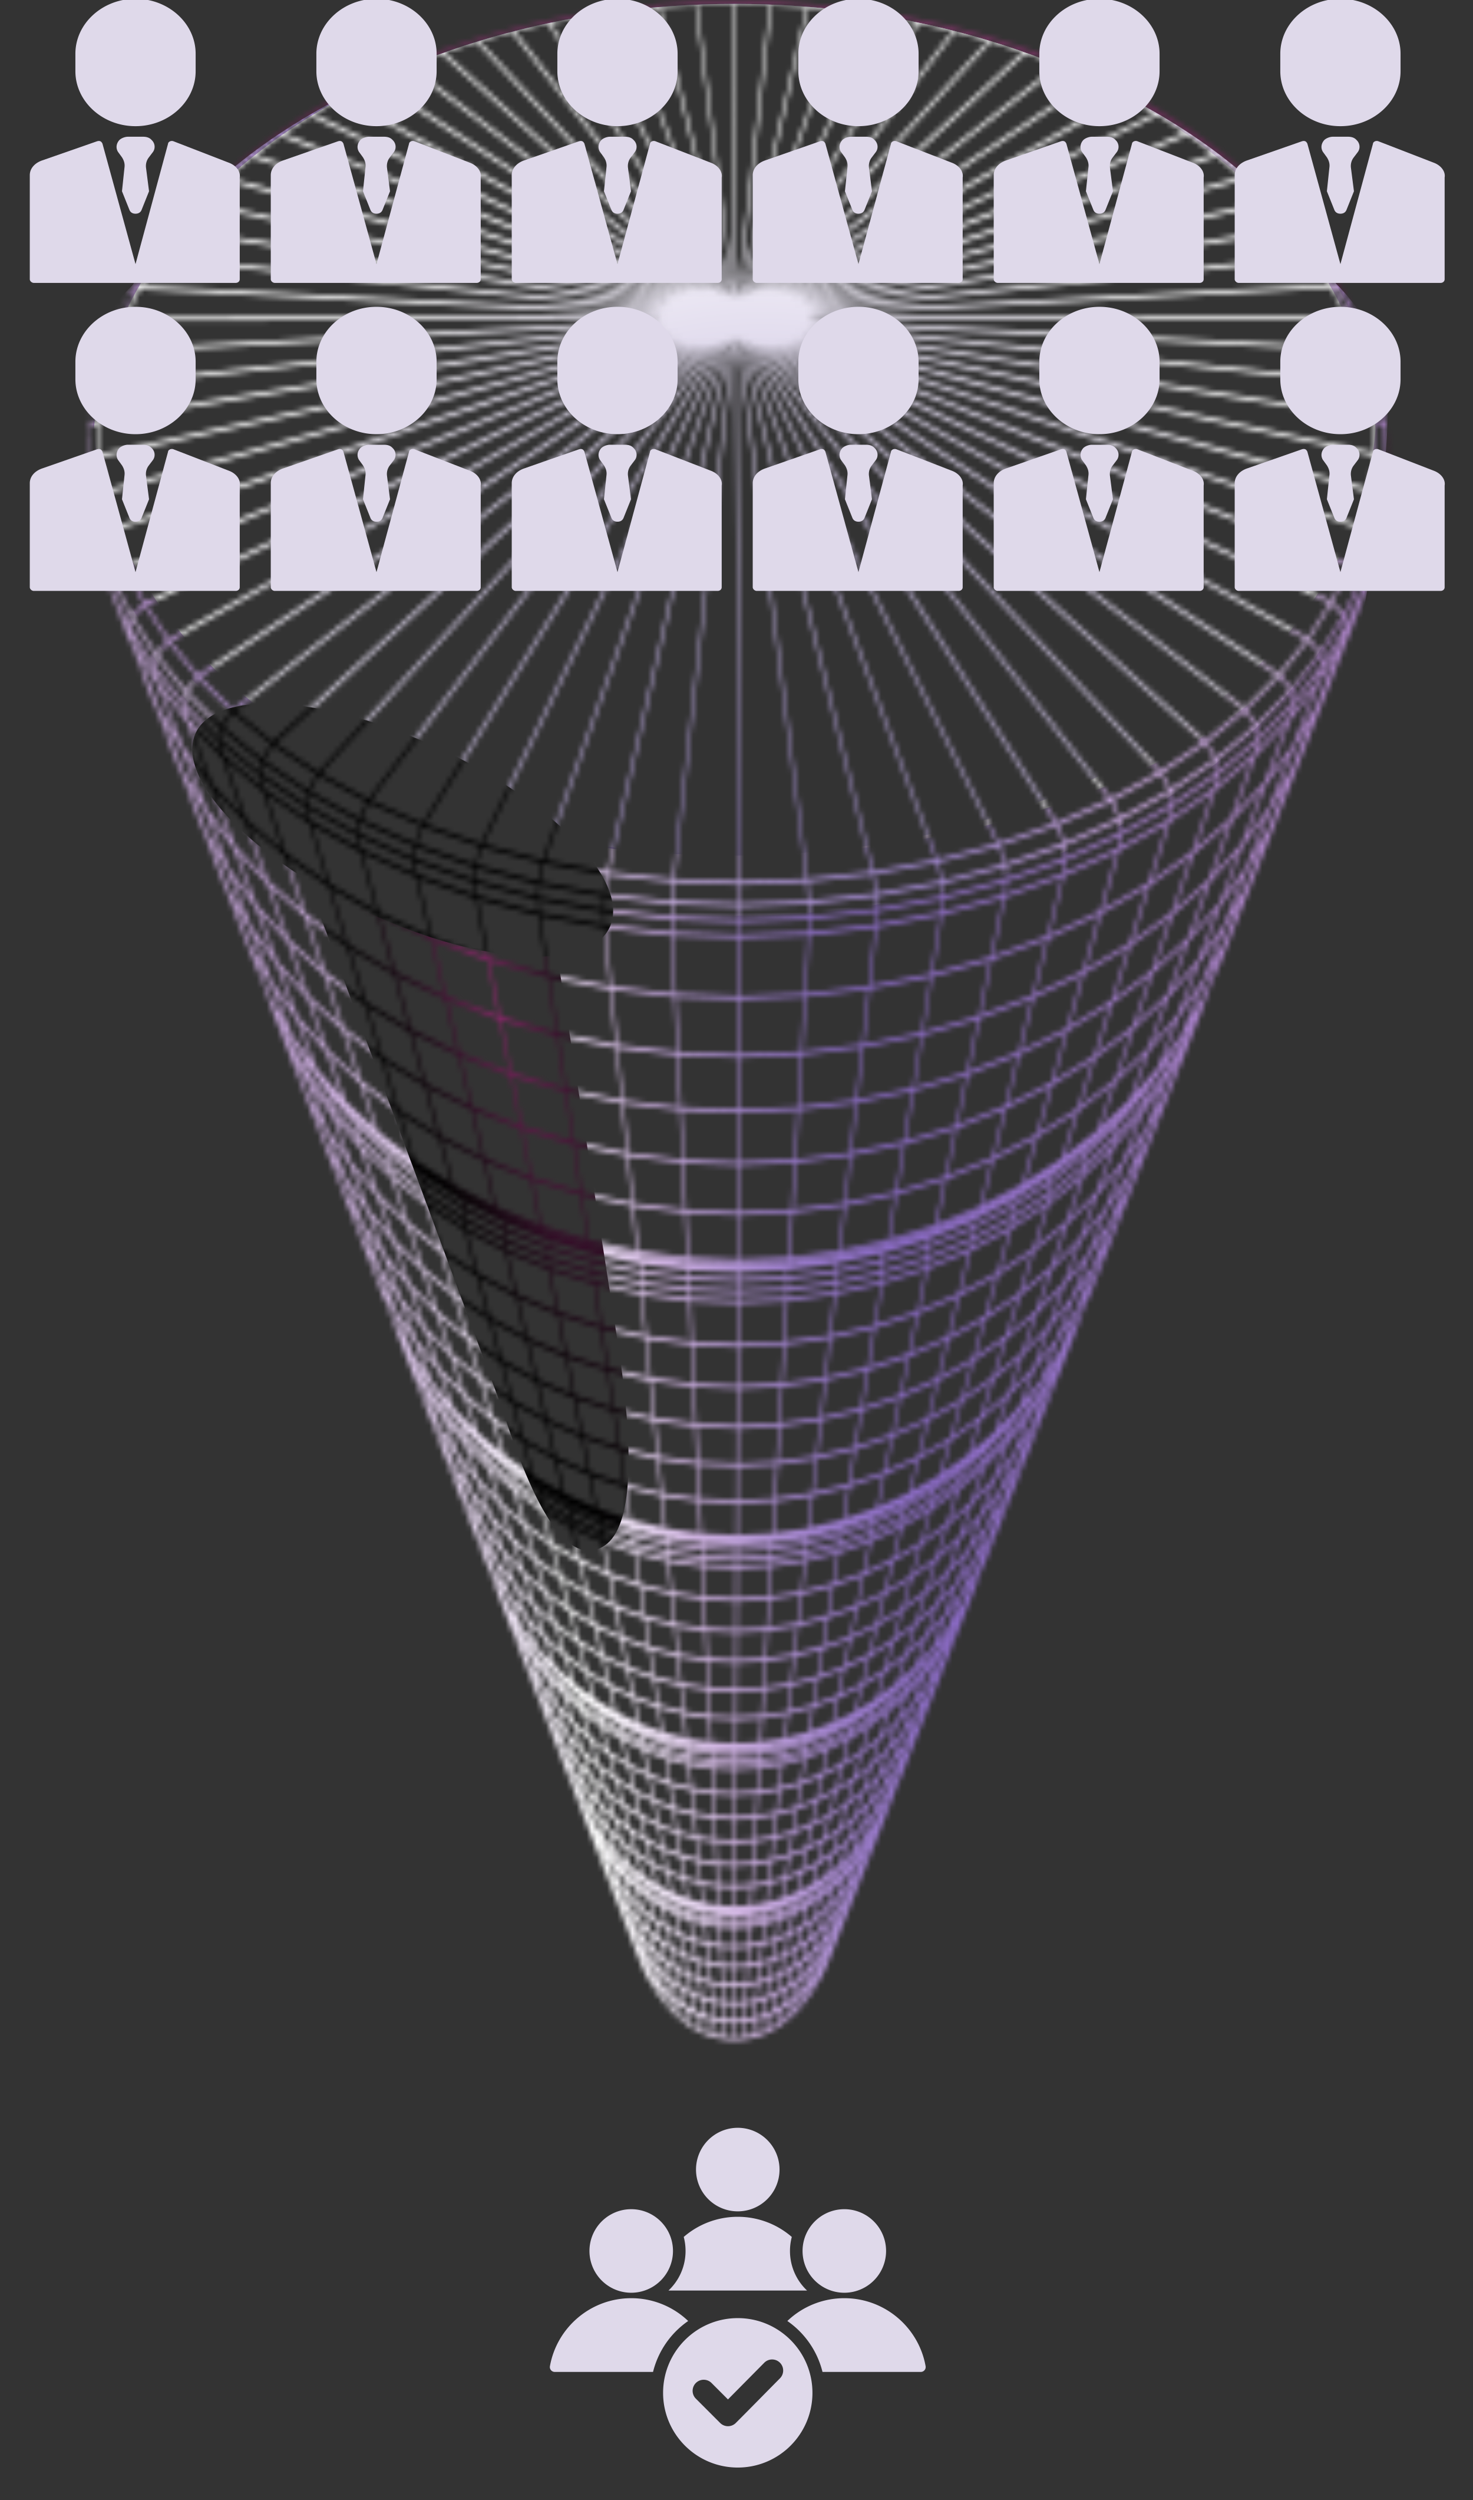 <svg xmlns="http://www.w3.org/2000/svg" width="290" height="492" fill="none"><rect width="100%" height="100%" fill="#333333" stroke="none"/><mask id="a" width="257" height="402" x="17" y="0" maskUnits="userSpaceOnUse" style="mask-type:luminance"><path fill="#fff" d="M273.497 93.254v-.041l-.257-7.317v-.083l-1.078-7.11-.306-2.02v-.062l-1.819-6.801v-.02l-2.494-6.534v-.02L264.421 57l-3.701-5.936-4.2-5.606-4.667-5.276-5.085-4.946-5.455-4.617-5.777-4.287-6.051-3.937-6.308-3.606-6.534-3.278-6.726-2.947-6.888-2.617-7.016-2.309-7.145-1.978-7.241-1.67-7.322-1.36-7.371-1.051-7.418-.742-7.451-.453-7.467-.145-7.466.165-7.451.454-7.419.762-7.354 1.072-7.306 1.38-7.209 1.69-7.113 2-7 2.308-6.855 2.639-6.678 2.967-6.486 3.298-6.26 3.628L54 26.559l-5.713 4.287-5.375 4.637-5.004 4.967-4.586 5.297-4.136 5.627-3.605 5.935-3.041 6.245v.02l-2.398 6.534v.021l-1.706 6.801v.041l-.322 2.02-.965 7.111v.082l-.145 7.317v.082l.74 7.461v.083l1.674 7.585.756 3.009v.02l2.671 7.667 4.973 12.861 4.795 12.387 4.619 11.933 4.457 11.501 4.297 11.088 4.152 10.718.563 1.195.628 1.34 2.365 6.657 3.879 10.037 3.749 9.708 3.637 9.377 3.508 9.09 3.412 8.8 3.298 8.533.918 2.02 1.915 5.317 3.122 8.038 3.025 7.811 2.929 7.585 2.848 7.358 2.768 7.152 2.687 6.945.74 1.649 1.578 4.349 2.542 6.595 2.478 6.41 2.414 6.245 2.35 6.08 2.285 5.936 2.237 5.771.675 1.525.033.124v.02l1.207 3.319 2.124 5.503 2.076 5.358 2.027 5.235 1.98 5.112 1.931 4.987 1.882 4.864.902 2.041 1.013 1.937 1.127 1.814.434.659 1.207 1.649 1.304 1.505 1.384 1.36 1.464 1.195 1.529 1.031 1.593.845 1.641.68 1.674.474 1.69.289 1.705.103 1.706-.103 1.69-.289 1.674-.494 1.625-.681 1.577-.865 1.529-1.031 1.464-1.216 1.384-1.36 1.287-1.525 1.191-1.649.435-.66 1.11-1.813 1.014-1.938.885-2.04 1.915-4.885 1.963-4.988 2.012-5.111 2.06-5.235 2.108-5.379 2.156-5.503 1.014-2.824.949-2.184 2.269-5.792 2.334-5.936 2.381-6.1 2.446-6.266 2.527-6.43 2.591-6.596 1.207-3.4 1.158-2.618 2.736-6.966 2.816-7.152 2.897-7.379 2.977-7.584 3.073-7.811 3.154-8.059 1.465-4.163 1.432-3.195 3.347-8.533 3.46-8.8 3.572-9.089 3.686-9.399 3.813-9.707 3.943-10.037 1.802-5.215 1.819-3.978 4.2-10.717 4.361-11.088 4.506-11.501 4.683-11.933 4.859-12.387 5.053-12.861 2.543-7.667v-.021l.756-2.988 1.561-7.585v-.062l.612-7.46v-.042l.096.02ZM17.47 84.412l1.995-1.257-.064 6.286-2.06 1.401.112-6.43h.017Zm177.095 219.933-.74 1.36 1.126-2.926.789-1.464-1.175 3.03Zm-83.905 41.241.112.206.676 1.793-.064-.123-.724-1.855v-.021ZM19.9 82.949l111.615-17.89-111.68 24.196.064-6.306Zm170.4 228.754 1.577-4.205 1.787-2.741-1.658 4.328-1.706 2.618Zm-77.098 39.139-1.158-3.071.917 1.422 1.094 2.968-.837-1.319h-.016Zm73.558-34.254 1.674-4.658 2.446-3.133-1.803 4.781-2.333 3.01h.016Zm-14.065 39.035 1.207-3.359 1.352-1.814-1.303 3.463-1.272 1.69.016.02Zm-8.19 24.918.724-1.937.08-.124-.772 2.02v.041h-.032Zm-49.243-26.484-1.287-3.524 1.416 1.875 1.207 3.401-1.32-1.752h-.016Zm67.716-33.183 1.642-4.822 2.961-3.195-1.786 4.967-2.817 3.071v-.021Zm-12.906 37.923 1.207-3.565 1.754-1.979-1.319 3.69-1.642 1.854Zm-47.649 14.716-1.078-2.926.853 1.154.998 2.823-.773-1.051Zm-4.892-16.467-1.303-3.71 1.802 1.999 1.191 3.586-1.69-1.875Zm61.408-32.359 1.545-4.884 3.412-3.071-1.706 5.008-3.235 2.947h-.016Zm-11.618 36.872 1.158-3.648 2.076-1.958-1.287 3.772-1.947 1.855v-.021Zm-1.899 10.924 1.062-3.133 1.303-1.484-1.174 3.256-1.191 1.381v-.02Zm-42.902-1.257-1.159-3.278 1.336 1.505 1.046 3.174-1.239-1.401h.016Zm-2.511-11.398-1.255-3.772 2.108 1.979 1.127 3.669-1.98-1.855v-.021Zm54.634-31.802 1.4-4.905 3.797-2.844-1.577 5.008-3.604 2.721-.016.02Zm-10.219 35.945 1.046-3.669 2.35-1.855-1.191 3.772-2.205 1.752Zm-41.743-1.649-1.159-3.792 2.366 1.855 1.013 3.689-2.22-1.752Zm47.424-31.41 1.207-4.864 4.119-2.535-1.416 4.967-3.926 2.432h.016Zm-8.722 35.099.917-3.669 2.575-1.669-1.079 3.751-2.413 1.566v.021Zm-35.87-1.463-1.03-3.772 2.591 1.649.869 3.669-2.43-1.567v.021Zm39.86-31.246.998-4.843 4.409-2.143-1.223 4.925-4.184 2.061Zm-7.144 34.42.756-3.648 2.768-1.422-.934 3.73-2.59 1.34Zm-29.723-1.278-.885-3.731 2.784 1.423.724 3.648-2.607-1.34h-.016Zm31.943-31.266.773-4.802 4.634-1.731-1.014 4.884-4.409 1.649h.016Zm-5.471 33.883.579-3.627 2.913-1.154-.773 3.689-2.735 1.092h.016Zm-23.366-1.03-.724-3.689 2.929 1.133.547 3.628-2.752-1.072Zm-25.49-190.873 12.552 2.35.145 2.37-12.488-2.349-.209-2.371Zm49.29 159.401.531-4.782 4.812-1.257-.772 4.823-4.571 1.216Zm-3.749 33.471.402-3.607 3.026-.845-.596 3.648-2.848.804h.016Zm-16.817-.762-.547-3.649 3.042.825.37 3.607-2.848-.783h-.017Zm15.417-31.864.29-4.761 4.94-.763-.531 4.803-4.683.742-.016-.021Zm-1.979 33.224.209-3.607 3.106-.515-.403 3.627-2.912.495Zm-10.139-.454-.37-3.627 3.106.495.177 3.606-2.929-.474h.016Zm7.435-118.592v-1.236l9.108-.412.065 1.216-9.157.412-.016.02Zm-9.559-1.607 9.108.371v1.236l-9.172-.391.048-1.216h.016Zm9.559 2.349 9.189-.412v1.422l-9.189.413v-1.423Zm9.591-1.216-.048-1.195h.032l8.947-1.195.113 1.195-9.044 1.216v-.021Zm-19.584-1.154-.049 1.216-9.059-1.175.096-1.195 9.012 1.154Zm.37 1.979 9.189.391v1.423l-9.205-.392v-1.422h.016Zm9.623 2.556 9.189-.413-.049 1.278-9.14.412v-1.277Zm9.623-1.216v-1.402l9.06-1.216v1.401l-9.06 1.217Zm9.446-3.442-.112-1.175.257-.041 8.513-1.897.145 1.134-8.835 1.979h.032Zm-9.51-1.505-9.511.433v-.227l9.543-.433v.227h-.032Zm-9.961.433-9.527-.392v-.226l9.527.391v.227Zm-19.263-.062h.226l-.097 1.216-8.851-1.937.145-1.134 8.577 1.876v-.021Zm.531 2.02 9.076 1.175v1.422l-9.108-1.175.032-1.402v-.02Zm9.511 3.38 9.189.392v1.277l-9.157-.391-.032-1.278Zm9.14 83.595.032-4.76 4.989-.268-.29 4.761-4.731.247v.02Zm-.193 33.142v-3.607l3.17-.185-.209 3.606-2.961.165v.021Zm.129-26.072v-.227l4.184-.227v.227l-4.184.227Zm-4.619-.433 4.184.206v.227l-4.184-.206v-.227Zm4.619 1.195 4.216-.226v.803l-4.216.227v-.804Zm4.634-1.03v-.206l4.136-.66v.206l-4.136.66Zm-9.687-.186v.207l-4.168-.639v-.207l4.168.639Zm.418 1.01 4.216.206v.804l-4.216-.206v-.804Zm4.635 1.752 4.216-.227v.516l-4.216.226v-.515Zm4.651-1.03v-.804l4.151-.66v.804l-4.151.66Zm4.554-2.288v-.186h.064l3.975-1.051v.165l-4.055 1.093.016-.021Zm-18.909-.165h.065v.206l-4.088-1.072v-.185l4.023 1.051Zm.451 1.031 4.168.638v.804l-4.184-.659v-.804l.016.021Zm4.602 2.246 4.216.206v.515l-4.2-.206v-.515h-.016Zm1.127 23.826-.177-3.607 3.154.165v3.607l-2.977-.165Zm-.435-8.863-.193-3.895 3.637.185v3.896l-3.46-.186h.016Zm3.428.928v3.751l-3.219-.165-.177-3.751 3.396.165Zm.032-5.38-3.685-.185-.193-4.06 3.894.206v4.06l-.016-.021Zm-.08 14.221v3.463l-2.752-.144-.161-3.463 2.913.144Zm.466-5.09v-3.751l3.412-.186-.226 3.751-3.186.186Zm.032-4.493v-3.896l3.669-.206-.225 3.896-3.427.185-.017.021Zm.017-4.658v-4.06l3.926-.207-.241 4.061-3.685.206Zm.032-4.802.032-4.226 4.168-.226-.258 4.225-3.942.227Zm4.683-5.751 4.167-.659-.032.515-4.152.659v-.515h.017Zm4.618-1.525v-.783l4.071-1.092.033.783-4.088 1.092h-.016Zm4.441-2.762v-.144l.21-.062 3.717-1.401v.123l-3.943 1.505.016-.021Zm-13.614-10.326.033-4.967 5.31-.288-.29 4.988-5.036.267h-.017Zm-6.613-28.524 6.308.288v.639l-6.341-.288.033-.639Zm6.758.927v-.639l6.308-.309.033.639-6.341.33v-.021Zm-7.193-.968-.032.618-6.276-.907.048-.618 6.244.907h.016Zm.402 1.422 6.357.288v1.051l-6.373-.288v-1.051h.016Zm6.791.288 6.357-.33v1.052l-6.357.329v-1.051Zm6.759-1.113-.032-.618 6.244-.927.048.597-6.26.928v.02Zm-20.791-1.566h.145l-.049.618-6.147-1.504.065-.557 5.97 1.443h.016Zm.515 1.443 6.292.906v1.052l-6.324-.907v-1.051h.032Zm6.71 2.741 6.357.288v.825l-6.341-.289v-.824h-.016Zm6.807.309 6.357-.33-.032.825-6.341.329v-.824h.016Zm6.791-1.113v-1.051l6.276-.928v1.052l-6.276.927Zm6.678-2.824-.048-.577h.177v-.02l5.922-1.464.065.557-6.132 1.525.016-.021Zm-13.742-22.815-7.837-.351-.338-7.11 8.207.35-.048 7.09.016.021Zm-.016.742-.033 6.76-7.418-.33-.322-6.781 7.789.351h-.016Zm-.033 7.522-.032 6.452-7.032-.33-.306-6.472 7.387.33-.017.02Zm-.048 7.214-.032 6.163-6.662-.31-.29-6.183 7 .309-.016.021Zm-20.405 5.132.338.082-.064.536-5.954-2.081.08-.495 5.6 1.937v.021Zm.644 1.505 6.163 1.504v1.051l-6.195-1.504.032-1.051Zm6.598 3.38 6.292.907v.824l-6.244-.907-.048-.824Zm13.083 2.823-.033 5.668-6.002-.288-.273-5.668 6.308.288Zm-.033 6.41-.032 5.421-5.664-.268-.258-5.421 5.954.289v-.021Zm-.032 6.163-.032 5.193-5.343-.267-.241-5.194 5.632.268h-.016Zm-.048 5.935-.032 4.967-5.037-.247-.241-4.967 5.31.247Zm-.032 5.73-.032 4.761-4.748-.227-.225-4.761 5.005.248v-.021Zm-.032 5.503-.033 4.555-4.457-.227-.225-4.575 4.699.226.016.021Zm-13.968 3.916.193.062v.165l-3.991-1.484v-.124l3.765 1.402.033-.021Zm.579 1.092 4.103 1.072v.783l-4.119-1.071.032-.784h-.016Zm4.522 2.7 4.168.639v.515l-4.152-.638-.032-.516h.016Zm8.818 2.185-.032 4.225-3.942-.206-.21-4.225 4.168.206h.016Zm-4.377 4.72.193 4.06-3.636-.577-.403-4.081 3.862.598h-.016Zm.242 4.823.193 3.895-3.396-.536-.386-3.916 3.605.577-.016-.02Zm.209 4.658.177 3.751-3.154-.516-.386-3.771 3.347.536h.016Zm4.2 12.51v-3.463l2.929-.164-.209 3.462-2.72.165Zm3.685-8.801.225-3.751 3.348-.556-.419 3.772-3.154.515v.02Zm.258-4.493.225-3.895 3.588-.577-.434 3.916-3.379.556Zm.273-4.658.242-4.06 3.846-.618-.451 4.081-3.637.597Zm.29-4.822.257-4.226 4.12-.659-.483 4.246-3.894.639Zm4.908-6.245 4.071-1.093-.048.516-4.055 1.092.032-.515Zm4.538-2-.032-.783 3.975-1.504.032.783-3.975 1.504Zm4.297-3.215v-.103l.338-.144.177-.083 3.266-1.628v.041l-3.798 1.897.017.02Zm-18.056 2.185.032-4.555 4.699-.247-.273 4.575-4.458.248v-.021Zm5.536-11.13.289-4.967 5.23-.804-.563 5.009-4.972.783.016-.021Zm-5.439-5.4.032-5.193 5.616-.289-.306 5.194-5.342.288Zm.032-5.935.032-5.421 5.954-.309-.322 5.421-5.664.288v.021Zm.032-6.163.032-5.668 6.308-.329-.338 5.667-6.002.31v.02Zm6.839-7.605 6.276-.928-.048.825-6.26.927.032-.824Zm6.727-1.773v-1.051l6.131-1.525.032 1.051-6.163 1.546v-.021Zm6.501-3.441-.064-.536.37-.083 5.552-1.958.08.495-5.938 2.102v-.02Zm-19.987.474.033-6.163 7-.35-.37 6.183-6.663.33Zm.033-6.905.032-6.451 7.386-.371-.386 6.472-7.032.35Zm.048-7.213.032-6.761 7.789-.371-.403 6.781-7.418.371v-.02Zm.048-7.523.048-7.09 8.208-.392-.419 7.111-7.821.371h-.016Zm.032-7.853.049-7.461 8.641-.412-.45 7.461-8.24.392v.02Zm.049-8.203.048-7.832 9.108-.412-.467 7.853-8.689.412v-.021Zm9.687-10.305 9.06-1.216-.08 1.278-9.028 1.216.048-1.278Zm9.511-2.061v-1.401l8.818-1.979.032 1.381-8.85 1.999Zm9.204-4.225-.144-1.113.482-.103 7.982-2.535.193 1.051-8.513 2.721v-.021Zm-8.963-.701-9.382 1.237v-.227l9.414-1.237-.032.227Zm-19.343.722.048-8.616 10.042-.453-.515 8.636-9.575.433Zm.065-9.358.048-9.089 10.572-.453-.547 9.089-10.09.453h.017Zm.048-9.831.064-9.583 11.136-.475-.579 9.584-10.621.454v.02Zm.257-55.235-.853-107.112 13.534 106.638-12.665.474h-.016Zm-.434 0-12.681-.433 11.828-106.68.853 107.113Zm-13.115-.454-12.504-1.36 24.315-105.195-11.811 106.555Zm.37.763 12.761.433v3.586l-13.019-.454.258-3.565Zm13.195 4.039v-3.586l12.729-.474.29 3.566-13.019.494Zm13.1-4.843L145.58 66.357l25.989 105.092-12.471 1.381v.021Zm-39.636-1.381-12.149-2.226 36.416-102.743-24.267 104.969Zm.306.804 12.584 1.36-.257 3.586-12.858-1.401.531-3.525v-.02Zm12.729 5.709 13.067.453v2.309l-13.099-.474.032-2.288Zm13.501.453 13.067-.494.033 2.287-13.1.516v-2.309Zm13.47-1.278-.29-3.586 12.552-1.401.563 3.524-12.825 1.443v.02Zm12.568-5.77L146.111 66.543l38.026 102.577-12.101 2.268Zm-65.19-2.247-11.635-3.05 47.939-99.342-36.304 102.413v-.021Zm.241.824 12.247 2.247-.531 3.545-12.504-2.329.788-3.463Zm12.086 6.575 12.89 1.402-.033 2.287-12.922-1.422.065-2.287v.02Zm13.292 4.493 13.099.474v2.391l-13.035-.474-.064-2.37v-.021Zm13.533.454 13.083-.516-.08 2.371-13.019.515v-2.391l.016.021Zm13.534-1.278-.032-2.288 12.874-1.443.064 2.288-12.906 1.463v-.02Zm13.212-4.555-.563-3.545 12.197-2.288.821 3.463-12.455 2.349v.021Zm11.876-6.616L146.723 66.79l49.483 99.156-11.57 3.092h-.016Zm-89.908-3.092-10.975-3.812 58.721-95.138-47.746 98.95Zm.194.825 11.731 3.071-.789 3.462-11.989-3.174 1.047-3.38v.021Zm11.28 7.378 12.552 2.329-.064 2.288-12.584-2.349.096-2.247v-.021Zm12.922 5.421 12.922 1.422.065 2.37-12.842-1.422-.145-2.37Zm26.44 5.049-.065 11.316-12.374-.454-.548-11.336 12.987.454v.02Zm-.065 12.078-.064 10.697-11.763-.454-.515-10.696 12.342.453Zm-.064 11.439-.064 10.12-11.184-.433-.483-10.12 11.715.433h.016Zm-.064 10.862-.065 9.583-10.621-.412-.466-9.584 11.136.433.016-.02Zm-.065 10.325-.048 9.089-10.09-.412-.434-9.089 10.588.412h-.016Zm-.048 9.831-.048 8.616-9.591-.392-.419-8.636 10.058.412Zm-10.041 8.945v.227l-9.398-1.216-.033-.227 9.414 1.216h.017Zm-18.748-1.463.435.103-.145 1.113-8.545-2.679.177-1.051 8.046 2.514h.032Zm.676 2.061 8.867 1.958-.032 1.401-8.883-1.957.032-1.381.016-.021Zm9.301 4.184 9.076 1.175.032 1.278-9.043-1.175-.081-1.278h.016Zm18.699 3.627-.048 7.832-8.69-.371-.37-7.852 9.125.391h-.017Zm-.048 8.595-.048 7.461-8.255-.351-.354-7.461 8.657.371v-.02Zm-8.69 7.791.338 7.11-7.74-1.072-.724-7.131 8.11 1.093h.016Zm.37 7.873.322 6.78-7.338-1.03-.676-6.801 7.692 1.051Zm.354 7.522.306 6.472-6.952-.989-.659-6.492 7.305 1.009Zm.355 7.235.289 6.162-6.582-.948-.627-6.204 6.92.969v.021Zm-19.52 3.215.498.185-.08.474-5.713-2.617.081-.412 5.181 2.37h.033Zm.788 1.566 5.97 2.082-.032 1.03-5.986-2.081.048-1.031Zm6.405 3.999 6.163 1.504.048.804-6.131-1.504-.064-.825-.016.021Zm12.938 4.081.274 5.667-5.938-.865-.58-5.709 6.228.907h.016Zm.306 6.43.257 5.421-5.6-.825-.547-5.462 5.89.866Zm.306 6.162.241 5.194-5.294-.783-.531-5.214 5.567.824.017-.021Zm.273 5.957.241 4.967-4.988-.763-.499-5.008 5.246.783v.021Zm.274 5.73.225 4.761-4.683-.722-.483-4.802 4.941.742v.021Zm.273 5.523.226 4.576-4.41-.68-.466-4.597 4.65.701Zm-13.517 2.412.177.082.338.124v.103l-3.846-1.876v-.062l3.315 1.629h.016Zm.837 1.236 3.974 1.484-.032.783-3.991-1.504.032-.783.017.02Zm4.409 3.174 4.087 1.072.032.515-4.071-1.072-.032-.515h-.016Zm8.738 3.092.209 4.225-3.894-.619-.435-4.245 4.12.639Zm-4.055 4.287.402 4.06-3.556-.948-.612-4.122 3.766 1.01Zm.482 4.843.387 3.916-3.315-.886-.596-3.957 3.524.948v-.021Zm.467 4.679.37 3.751-3.073-.845-.58-3.813 3.283.886v.021Zm4.232 9.48.161 3.463-2.703-.433-.354-3.483 2.88.474.016-.021Zm6.936 3.442.209-3.462 2.881-.474-.386 3.483-2.688.453h-.016Zm4.104-9.192.418-3.751 3.267-.907-.612 3.792-3.073.845v.021Zm.515-4.534.434-3.916 3.508-.948-.643 3.957-3.299.907Zm.531-4.699.45-4.061 3.75-1.009-.66 4.122-3.54.968v-.02Zm.531-4.844.466-4.246 4.007-1.071-.692 4.287-3.797 1.03h.016Zm5.101-6.76 3.943-1.504-.049.494-3.926 1.505.048-.495h-.016Zm4.409-2.473-.032-.763 3.814-1.896.048.763-3.83 1.916v-.02Zm-13.276.391.274-4.575 4.634-.742-.515 4.596-4.393.701v.02Zm6.067-11.727.563-4.988 5.117-1.319-.82 5.05-4.86 1.278v-.021Zm-5.085-4.843.305-5.194 5.552-.845-.579 5.214-5.278.825Zm.354-5.957.322-5.42 5.873-.886-.611 5.461-5.6.845h.016Zm.37-6.162.338-5.668 6.228-.927-.644 5.709-5.922.886Zm7.129-8.265 6.131-1.525-.081.804-6.115 1.525.049-.804h.016Zm6.598-2.432-.033-1.031 5.955-2.102.032 1.031-5.954 2.123v-.021Zm6.276-4.06-.081-.474.531-.186 5.134-2.37.08.392-5.681 2.638h.017Zm-19.263 2.391.37-6.163 6.904-1.01-.692 6.204-6.582.969Zm.419-6.946.386-6.472 7.29-1.051-.725 6.492-6.935 1.01-.016.021Zm.418-7.214.402-6.781 7.676-1.092-.756 6.802-7.322 1.051v.02Zm.451-7.522.418-7.111 8.094-1.134-.804 7.132-7.725 1.092.017.021Zm.466-7.874.451-7.461 8.529-1.174-.837 7.502-8.143 1.133Zm.499-8.223.467-7.832 8.979-1.216-.885 7.873-8.577 1.175h.016Zm10.042-11.15 8.834-1.979-.128 1.257-8.803 1.979.081-1.257h.016Zm9.317-2.865-.032-1.381 8.529-2.721.048 1.361-8.529 2.72-.016.021Zm8.835-4.988-.177-1.03.676-.207 7.386-3.091.209.927-8.094 3.401Zm-8.304.041-9.124 2.041.032-.206 9.14-2.041-.048.206Zm-18.908 2.37.515-8.615 9.896-1.277-.965 8.656-9.446 1.257v-.021Zm.563-9.377.547-9.089 10.428-1.319-1.014 9.109-9.945 1.299h-.016Zm.579-9.831.58-9.584 10.974-1.36-1.078 9.625-10.46 1.319h-.016Zm-10.991-9.831.065-10.12 11.715-.474-.612 10.12-11.168.474Zm.065-10.862.064-10.697 12.327-.495-.644 10.697-11.747.474v.021Zm.064-11.459.064-11.316 12.987-.494-.676 11.335-12.375.495v-.02Zm13.614-14.984 12.89-1.464-.161 2.371-12.809 1.463.08-2.37Zm13.34-2.267-.064-2.267 12.504-2.371.096 2.247-12.536 2.391Zm12.778-5.483-.821-3.462 11.683-3.112 1.062 3.359-11.924 3.215Zm11.039-7.399-49.274-98.744 60.168 94.911-10.894 3.833Zm-113.482-3.854-10.203-4.493 68.65-90.212-58.447 94.705Zm.16.824 11.088 3.855-1.046 3.38-11.313-3.978 1.271-3.257Zm10.364 8.1 12.037 3.195-.097 2.246-12.053-3.235.129-2.226-.016.02Zm38.396 13.253.547 11.335-12.214-1.401-1.143-11.356 12.81 1.422Zm.579 12.077.515 10.697-11.602-1.36-1.079-10.717 12.166 1.38Zm.547 11.46.483 10.12-11.039-1.32-1.014-10.14 11.57 1.36v-.02Zm.531 10.882.467 9.584-10.492-1.299-.966-9.625 10.991 1.319v.021Zm.483 10.326.435 9.089-9.961-1.257-.918-9.131 10.444 1.278v.021Zm.483 9.852.418 8.615-9.462-1.216-.869-8.657 9.929 1.258h-.016Zm-9.43 8.099.032.207-9.156-2-.033-.206 9.173 1.999h-.016Zm-18.007-3.05.643.206-.177 1.031-8.142-3.36.209-.948 7.451 3.071h.016Zm.836 2.144 8.562 2.679-.033 1.381-8.577-2.7.048-1.36Zm8.98 4.946 8.867 1.958.08 1.278-8.818-1.958-.113-1.257-.016-.021Zm18.442 5.235.37 7.832-8.593-1.134-.789-7.873 9.012 1.175Zm.418 8.595.354 7.461-8.159-1.093-.756-7.502 8.545 1.134h.016Zm-8.175 7.048.708 7.132-7.547-1.752-1.078-7.173 7.917 1.814v-.021Zm.805 7.894.676 6.802-7.161-1.69-1.03-6.843 7.515 1.752v-.021Zm.756 7.564.644 6.492-6.791-1.628-.982-6.533 7.129 1.69v-.021Zm.724 7.255.628 6.183-6.437-1.566-.933-6.245 6.758 1.628h-.016Zm-18.425 1.401.659.31-.08.391-5.407-3.133.08-.309 4.748 2.721v.02Zm.917 1.649 5.729 2.618-.049 1.01-5.728-2.638.048-1.01v.02Zm6.147 4.596 5.954 2.082.065.804-5.938-2.082-.081-.804Zm12.665 5.297.563 5.689-5.793-1.443-.869-5.75 6.083 1.504h.016Zm.643 6.472.548 5.441-5.472-1.381-.821-5.503 5.762 1.422-.017.021Zm.628 6.204.515 5.214-5.166-1.319-.788-5.256 5.439 1.361Zm.595 5.997.499 4.988-4.876-1.257-.756-5.05 5.133 1.299v.02Zm.58 5.751.483 4.781-4.587-1.195-.724-4.823 4.828 1.237Zm.563 5.564.467 4.576-4.313-1.134-.692-4.637 4.538 1.175v.02Zm-12.15 1.381v.041l-.354-.206.354.165Zm.322 1.01 3.83 1.876-.032.762-3.846-1.896.048-.762v.02Zm4.265 3.607 3.958 1.484.033.495-3.943-1.484-.048-.495Zm8.561 3.978.418 4.245-3.814-1.009-.643-4.287 4.023 1.071.016-.02Zm-3.734 3.875.612 4.101-3.428-1.319-.821-4.163 3.637 1.381Zm.741 4.905.595 3.936-3.202-1.236-.789-3.999 3.396 1.299Zm.708 4.74.563 3.772-2.977-1.154-.757-3.834 3.155 1.216h.016Zm4.65 9.955.354 3.462-2.639-.721-.531-3.524 2.816.762v.021Zm13.405 3.442.386-3.463 2.8-.783-.563 3.524-2.623.742v-.02Zm4.522-9.666.612-3.772 3.138-1.237-.789 3.834-2.961 1.154v.021Zm.74-4.597.628-3.936 3.379-1.299-.82 3.999-3.187 1.236Zm.773-4.74.66-4.081 3.62-1.381-.869 4.164-3.411 1.319v-.021Zm.788-4.905.692-4.267 3.862-1.483-.901 4.328-3.653 1.401v.021Zm5.214-7.255 3.766-1.876-.065.474-3.765 1.876.048-.474h.016Zm4.248-2.927-.048-.742 3.621-2.267.048.742-3.637 2.267h.016Zm-12.664 1.732.515-4.576 4.522-1.195-.757 4.637-4.296 1.154.016-.02Zm6.566-12.346.804-5.008 4.924-1.814-1.062 5.091-4.683 1.731h.017Zm-4.699-4.349.579-5.214 5.423-1.381-.853 5.256-5.149 1.339Zm.675-5.977.612-5.441 5.729-1.463-.885 5.503-5.456 1.401Zm.692-6.224.644-5.689 6.067-1.525-.933 5.73-5.778 1.463v.021Zm7.338-8.924 5.922-2.103-.096.804-5.906 2.102.064-.803h.016Zm6.405-3.051-.032-1.01 5.697-2.638.048 1.01-5.713 2.659v-.021Zm5.987-4.616-.081-.371.692-.31 4.683-2.741.08.289-5.374 3.153v-.02Zm-18.33 4.163.692-6.183 6.727-1.649-1.014 6.245-6.421 1.587h.016Zm.773-6.966.724-6.493 7.097-1.71-1.062 6.533-6.775 1.649.016.021Zm.821-7.276.756-6.801 7.483-1.773-1.111 6.843-7.145 1.71.017.021Zm.836-7.564.805-7.131 7.885-1.834-1.158 7.172-7.532 1.793Zm.885-7.894.837-7.481 8.304-1.917-1.223 7.543-7.934 1.855h.016Zm.934-8.264.885-7.853 8.754-1.979-1.271 7.915-8.352 1.917h-.016Zm10.299-11.996 8.497-2.72-.161 1.257-8.465 2.721.129-1.258Zm8.979-3.668-.048-1.361 8.111-3.4.048 1.339-8.111 3.422Zm8.4-5.689-.209-.907.853-.35 6.727-3.545.209.804-7.596 4.019.016-.021Zm-7.579.722-8.754 2.782.032-.185 8.77-2.762-.048.185v-.02Zm-18.249 3.977.966-8.635 9.639-2.103-1.4 8.698-9.189 2.04h-.016Zm1.062-9.418 1.014-9.11 10.138-2.164-1.48 9.151-9.672 2.102v.021Zm1.111-9.893 1.078-9.605 10.653-2.226-1.561 9.646-10.17 2.164v.021Zm-10.299-8.925.595-10.119 11.538-1.402-1.142 10.161-11.007 1.36h.016Zm.644-10.882.643-10.697 12.15-1.422-1.207 10.738-11.586 1.402v-.021Zm.675-11.439.676-11.315 12.778-1.463-1.272 11.356-12.182 1.443v-.021Zm14.129-15.993 12.52-2.391-.225 2.349-12.439 2.391.16-2.37-.016.021Zm12.971-3.236-.097-2.247 11.973-3.236.129 2.226-11.989 3.257h-.016Zm12.182-6.348-1.079-3.38 11.007-3.875 1.288 3.256-11.233 3.999h.017Zm10.106-8.079-59.896-94.458 70.001 89.944-10.105 4.514Zm-135.626-4.555-9.317-5.07 77.613-84.688-68.296 89.758Zm.129.845 10.315 4.534-1.271 3.277-10.509-4.679 1.465-3.132Zm9.317 8.697 11.361 3.999-.129 2.205-11.393-4.04.161-2.184v.02Zm23.736 10.326.209 2.35-11.956-3.236-.274-2.35 12.021 3.215v.021Zm13.196 5.565 1.142 11.336-11.876-2.309-1.705-11.377 12.439 2.35Zm1.223 12.119 1.078 10.717-11.297-2.246-1.625-10.759 11.828 2.288h.016Zm1.159 11.48 1.013 10.14-10.733-2.185L110 204.014l11.249 2.246v-.02Zm1.094 10.903.965 9.604-10.218-2.143-1.449-9.646 10.702 2.185Zm1.03 10.387.917 9.11-9.704-2.082-1.384-9.151 10.171 2.123Zm.997 9.873.869 8.635-9.237-2.02-1.303-8.697 9.671 2.061v.021Zm-8.705 7.296.032.185-8.803-2.741-.048-.186 8.802 2.742h.017Zm-17.074-4.514.82.33-.209.927-7.66-3.998.21-.825 6.806 3.545.033.021Zm.965 2.205 8.159 3.38-.048 1.361-8.16-3.401.05-1.34Zm8.593 5.668 8.529 2.7.113 1.257-8.497-2.679-.145-1.257v-.021Zm17.975 6.781.789 7.852-8.384-1.896-1.191-7.914 8.786 1.937v.021Zm.869 8.636.757 7.481-7.966-1.834-1.126-7.544 8.335 1.876v.021Zm-7.563 6.327 1.078 7.152-7.273-2.412-1.417-7.234 7.628 2.494h-.016Zm1.207 7.956 1.03 6.822-6.904-2.329-1.351-6.905 7.241 2.412h-.016Zm1.143 7.625.981 6.513-6.549-2.246-1.304-6.596 6.872 2.309v.02Zm1.094 7.338.933 6.224-6.211-2.143-1.24-6.307 6.518 2.226Zm-17.171-.289.789.454-.064.288-5.069-3.586.048-.186 4.28 3.01.016.02Zm1.046 1.731 5.424 3.133-.049.99-5.423-3.133.065-.969-.017-.021Zm5.842 5.153 5.68 2.618.081.783-5.665-2.618-.096-.783Zm12.246 6.451.853 5.709-5.6-1.978-1.143-5.792 5.874 2.061h.016Zm.982 6.534.82 5.461-5.278-1.896-1.094-5.544 5.552 1.958v.021Zm.949 6.286.789 5.235-4.989-1.814-1.046-5.317 5.246 1.875v.021Zm.901 6.039.757 5.008-4.699-1.711-.998-5.091 4.94 1.794Zm.885 5.832.725 4.802-4.426-1.628-.965-4.884 4.666 1.71Zm.837 5.606.692 4.617-4.152-1.546-.917-4.678 4.377 1.628v-.021Zm-10.878 1.216 3.653 2.247-.048.742-3.653-2.267.048-.742v.02Zm4.071 4.06 3.798 1.876.048.474-3.781-1.875-.065-.475Zm8.336 4.823.644 4.267-3.669-1.402-.853-4.328 3.878 1.463Zm-3.379 3.483.804 4.123-3.267-1.629-.997-4.204 3.46 1.731v-.021Zm.981 4.988.773 3.957-3.042-1.545-.965-4.04 3.218 1.608.016.02Zm.95 4.823.74 3.792-2.816-1.442-.917-3.875 2.993 1.525Zm5.02 10.47.531 3.483-2.526-.989-.692-3.545 2.704 1.051h-.017Zm19.794 3.442.563-3.483 2.688-1.072-.741 3.545-2.526 1.01h.016Zm4.876-10.182.788-3.792 2.977-1.525-.965 3.875-2.8 1.442Zm.981-4.657.821-3.958 3.203-1.628-.998 4.04-3.026 1.546Zm.998-4.844.853-4.122 3.428-1.731-1.046 4.204-3.251 1.649h.016Zm1.03-4.988.885-4.287 3.669-1.834-1.094 4.37-3.476 1.751h.016Zm5.294-7.708 3.557-2.226-.065.433-3.556 2.226.064-.433Zm4.056-3.38-.049-.721 3.412-2.597.048.701-3.411 2.617Zm-11.941 2.989.741-4.617 4.361-1.628-.966 4.678-4.136 1.567Zm6.968-13.006 1.046-5.049 4.683-2.267-1.271 5.132-4.458 2.164v.02Zm-4.248-3.854.853-5.235 5.214-1.896-1.095 5.318-4.972 1.834v-.021Zm.982-6.059.885-5.462 5.519-1.979-1.142 5.545-5.262 1.916v-.02Zm1.013-6.266.918-5.709 5.841-2.081-1.207 5.791-5.568 1.999h.016Zm7.467-9.604 5.648-2.638-.112.783-5.632 2.638.096-.783Zm6.147-3.669-.048-.989 5.391-3.153.064.968-5.391 3.154-.016.02Zm5.649-5.111-.065-.268.821-.474 4.216-3.009.049.165-5.037 3.606.016-.02Zm-17.235 5.812.998-6.224 6.485-2.247-1.304 6.307-6.179 2.164Zm1.142-7.028 1.046-6.513 6.84-2.35-1.368 6.596-6.518 2.267Zm1.175-7.317 1.111-6.822 7.209-2.432-1.432 6.905-6.872 2.349h-.016Zm1.239-7.646 1.159-7.152 7.579-2.514-1.496 7.234-7.242 2.452v-.02Zm1.288-7.956 1.207-7.523 7.981-2.617-1.577 7.584-7.627 2.536.016.02Zm1.335-8.326 1.272-7.894 8.4-2.7-1.658 7.976-8.03 2.618h.016Zm10.444-12.82 8.062-3.401-.193 1.237-8.03 3.401.161-1.237Zm8.561-4.411-.048-1.339 7.612-4.019.064 1.298-7.612 4.06h-.016Zm7.869-6.327-.209-.783.998-.536 6.018-3.916.194.639-7.033 4.596h.032Zm-6.791 1.319-8.271 3.442.032-.144 8.272-3.442-.049.144h.016Zm-17.379 5.462 1.4-8.677 9.237-2.865-1.819 8.759-8.834 2.783h.016Zm1.545-9.481 1.48-9.13 9.72-2.948-1.915 9.213-9.285 2.886v-.021Zm1.593-9.934 1.561-9.625 10.218-3.03-2.011 9.708-9.752 2.967-.016-.02Zm-9.478-8.079 1.142-10.141 11.216-2.288-1.641 10.182-10.701 2.226-.016.021Zm1.223-10.903 1.206-10.718 11.796-2.329-1.738 10.759-11.248 2.288h-.016Zm1.287-11.501 1.271-11.336 12.391-2.39-1.834 11.377-11.828 2.349Zm14.451-16.942 11.972-3.256-.289 2.35-11.909 3.256.226-2.35Zm12.439-4.163-.129-2.205 11.281-4.019.145 2.164-11.313 4.06h.016Zm11.442-7.11-1.304-3.257 10.219-4.575 1.496 3.112-10.427 4.72h.016Zm9.043-8.677-69.647-89.49 78.868 84.399-9.221 5.091Zm-156.11-5.174-8.368-5.564 85.578-78.65-77.194 84.235-.016-.021Zm.08.845 9.43 5.153-1.48 3.133-9.608-5.297 1.642-2.968.016-.021Zm8.223 9.193 10.573 4.719-.161 2.164-10.589-4.761.177-2.122Zm22.24 11.851.273 2.329-11.28-4.019-.322-2.309 11.345 4.019-.016-.02Zm12.777 6.492 1.706 11.356-11.378-3.153-2.252-11.418 11.908 3.215h.016Zm1.834 12.139 1.61 10.738-10.83-3.091-2.125-10.8 11.329 3.153h.016Zm1.722 11.542 1.529 10.161-10.299-3.009-2.011-10.223 10.781 3.071Zm1.658 10.965 1.448 9.625-9.8-2.927-1.915-9.707 10.267 2.988v.021Zm1.561 10.429 1.368 9.151-9.334-2.845-1.818-9.212 9.768 2.926.016-.02Zm1.496 9.934 1.304 8.677-8.867-2.762-1.722-8.759 9.285 2.844Zm-7.885 6.575.032.144-8.32-3.421-.048-.145 8.336 3.422Zm-15.963-5.895.981.515-.209.804-7.097-4.575.21-.66 6.115 3.916Zm1.078 2.288 7.66 3.998-.049 1.34-7.676-4.019.065-1.319Zm16.221 9.707.145 1.237-8.079-3.38-.177-1.237 8.111 3.38Zm9.188 4.885 1.191 7.894-8.062-2.597-1.561-7.976 8.449 2.679h-.017Zm1.32 8.697 1.126 7.523-7.659-2.514-1.497-7.585 8.03 2.576Zm-6.871 5.648 1.416 7.213-6.92-3.029-1.738-7.297 7.242 3.133v-.02Zm1.577 8.058 1.351 6.884-6.565-2.927-1.658-6.966 6.872 3.009Zm1.512 7.709 1.288 6.554-6.228-2.803-1.593-6.657 6.533 2.906Zm1.465 7.419 1.239 6.266-5.906-2.7-1.513-6.369 6.196 2.783-.016.02Zm-19.585-5.049 3.444 2.947.354.268.917.639-.048.165-4.683-3.999.016-.02Zm4.957 5.049 5.069 3.587-.064.968-5.07-3.607.065-.948Zm5.52 5.668 5.358 3.092.097.742-5.343-3.092-.112-.742Zm11.715 7.564 1.126 5.75-5.326-2.493-1.4-5.854 5.584 2.576.016.021Zm1.287 6.595 1.078 5.503-5.037-2.37-1.335-5.606 5.278 2.473h.016Zm1.255 6.369 1.03 5.276-4.747-2.267-1.287-5.359 4.988 2.35h.016Zm1.207 6.142.998 5.049-4.474-2.164-1.223-5.132 4.715 2.247h-.016Zm1.159 5.894.949 4.844-4.216-2.041-1.175-4.925 4.442 2.143v-.021Zm1.126 5.71.918 4.637-3.959-1.938-1.127-4.719 4.168 2.02Zm-9.864.164 3.427 2.597-.048.722-3.444-2.597.065-.701v-.021Zm3.878 4.452 3.589 2.226.048.433-3.573-2.226-.064-.433Zm7.998 5.627.837 4.287-3.492-1.752-1.046-4.369 3.701 1.834Zm-2.977 3.153.981 4.143-3.057-1.937-1.175-4.246 3.235 2.02.016.02Zm1.207 5.091.949 3.978-2.848-1.814-1.127-4.081 3.026 1.896v.021Zm1.174 4.926.918 3.833-2.64-1.69-1.078-3.916 2.8 1.773Zm5.343 10.985.692 3.504-2.398-1.237-.853-3.586 2.575 1.319h-.016Zm-8.706-1.669-.048.474-1.803-2.041.049-.474 1.802 2.02v.021Zm.402.391 1.948 1.855-.049.516-1.963-1.855.048-.495.016-.021Zm2.366 2.206 2.092 1.649-.048.535-2.092-1.669.048-.536v.021Zm2.51 1.937 2.205 1.443-.032.556-2.221-1.442.048-.557Zm2.639 1.69 2.318 1.196-.032.577-2.318-1.196.032-.577Zm2.736 1.381 2.398.948v.598l-2.43-.948.032-.577v-.021Zm2.832 1.092 2.463.681v.597l-2.495-.68v-.598h.032Zm2.897.763 2.51.412v.598l-2.526-.412v-.598h.016Zm2.945.453 2.526.124v.618l-2.542-.123v-.598l.016-.021Zm2.961.145 2.526-.145v.619l-2.526.144v-.618Zm2.961.412v-.598l2.494-.412v.598l-2.494.432v-.02Zm2.945-.536v-.598l2.446-.7v.597l-2.446.701Zm2.896-.845v-.598l2.366-.948.032.577-2.398.969Zm2.833-1.154-.033-.577 2.302-1.216.032.577-2.318 1.216h.017Zm2.735-1.484-.032-.557 2.205-1.442.048.556-2.205 1.443h-.016Zm2.623-1.752-.048-.536 2.076-1.669.048.515-2.076 1.669v.021Zm2.478-2.04-.048-.495 1.931-1.855.049.495-1.948 1.875.016-.02Zm2.35-2.309-.048-.474 1.786-2.04.048.453-1.786 2.041v.02Zm-9.35 4.782.725-3.504 2.542-1.319-.885 3.586-2.382 1.237Zm5.198-10.718.95-3.813 2.784-1.793-1.111 3.916-2.607 1.69h-.016Zm1.191-4.761.982-3.977 2.993-1.897-1.159 4.081-2.816 1.814v-.021Zm1.223-4.926 1.03-4.142 3.202-2.041-1.207 4.246-3.025 1.937Zm1.271-5.09 1.078-4.308 3.428-2.164-1.255 4.411-3.251 2.061Zm5.311-8.183 3.315-2.535-.065.392-3.299 2.535.065-.392h-.016Zm3.83-3.792-.049-.68 3.171-2.906.064.68-3.17 2.927-.016-.021Zm-11.12 4.163.965-4.637 4.152-2.04-1.174 4.719-3.927 1.958h-.016Zm7.322-13.705 1.271-5.091 4.377-2.659-1.48 5.194-4.168 2.556Zm-3.782-3.422 1.095-5.276 4.956-2.37-1.336 5.358-4.715 2.288Zm1.272-6.142 1.142-5.503 5.246-2.473-1.384 5.606-5.004 2.391v-.021Zm1.319-6.348 1.191-5.75 5.552-2.597-1.449 5.854-5.294 2.493Zm7.531-10.243 5.311-3.112-.129.742-5.294 3.112.096-.742h.016Zm5.826-4.246-.049-.968 5.037-3.607.065.948-5.037 3.627h-.016Zm5.262-5.585-.048-.144.933-.66.29-.206-1.191 1.031.016-.021Zm-15.98 7.337 1.304-6.265 6.147-2.803-1.577 6.368-5.874 2.721v-.021Zm1.481-7.11 1.351-6.555 6.486-2.926-1.658 6.657-6.195 2.824h.016Zm1.545-7.42 1.432-6.863 6.839-3.03-1.738 6.966-6.517 2.947-.016-.02Zm1.593-7.729 1.496-7.214 7.194-3.153-1.819 7.296-6.871 3.05v.021Zm1.673-8.038 1.561-7.564 7.564-3.256-1.899 7.646-7.226 3.174Zm1.738-8.409 1.642-7.935 7.949-3.36-1.995 8.039-7.612 3.277.016-.021Zm10.46-13.603 7.531-4.019-.209 1.195-7.515 4.02.177-1.196h.016Zm8.062-5.111-.064-1.299 7.032-4.596.065 1.278-7.049 4.617h.016Zm7.258-6.884-.193-.618 1.126-.722.531-.391 4.78-3.772.161.453-6.405 5.07v-.02Zm-5.954 1.834-7.692 4.06.032-.082 7.692-4.04-.032.083v-.021Zm-7.95 3.339-8.352 3.483 1.803-8.718 8.738-3.566-2.189 8.801Zm-6.372-6.08 1.899-9.172 9.172-3.668-2.301 9.274-8.77 3.587v-.021Zm2.076-10.017 2.011-9.666 9.639-3.772-2.429 9.749-9.221 3.689Zm-8.577-7.275 1.641-10.161 10.733-3.112-2.124 10.243-10.25 3.051v-.021Zm1.77-10.965 1.738-10.738 11.28-3.174-2.237 10.8-10.765 3.112h-.016Zm1.866-11.542 1.835-11.356 11.844-3.256-2.366 11.418-11.313 3.194Zm14.58-17.889 11.265-4.04-.338 2.308-11.201 4.061.29-2.329h-.016Zm11.747-5.009-.145-2.164 10.477-4.74.177 2.123-10.509 4.781Zm10.589-7.811-1.497-3.133 9.334-5.173 1.674 2.968-9.511 5.317v.021Zm7.917-9.151L150.07 67.656l86.705 78.34-8.272 5.585Zm-174.761-5.688-7.387-5.977 92.466-72.24-85.096 78.217h.017Zm.048.845 8.48 5.647-1.657 2.988-8.626-5.832 1.803-2.824v.021Zm7.064 9.583 9.672 5.339-.177 2.122-9.688-5.379.193-2.061v-.021Zm20.502 13.191.322 2.288-10.476-4.741-.37-2.287 10.524 4.719v.021Zm12.198 7.337 2.237 11.398-10.734-3.937-2.736-11.459 11.217 3.998h.016Zm2.414 12.222 2.124 10.779-10.219-3.854-2.59-10.841 10.685 3.916Zm2.285 11.604 2.011 10.202-9.736-3.751-2.446-10.285 10.187 3.834h-.016Zm2.172 11.026 1.899 9.667-9.285-3.669-2.334-9.749 9.704 3.751h.016Zm2.06 10.512 1.802 9.171-8.834-3.565-2.205-9.275 9.237 3.648v.021Zm1.963 10.016 1.722 8.719-8.416-3.463-2.108-8.821 8.802 3.545v.02Zm-7 5.895.032.103-7.756-4.04-.032-.082 7.756 4.019Zm-15.223-7.502.515.391 1.11.701-.193.639-6.485-5.07.16-.474 4.877 3.792.016.021Zm1.722 2.741 7.096 4.575-.064 1.299-7.113-4.596.065-1.278h.016Zm15.142 10.944.177 1.195-7.563-3.998-.193-1.195 7.596 3.998h-.016Zm8.851 5.647 1.561 7.935-7.66-3.256-1.915-8.038 8.014 3.339v.02Zm1.722 8.76 1.481 7.564-7.274-3.133-1.819-7.647 7.612 3.236v-.02Zm-6.115 5.049 1.722 7.255-6.47-3.586-2.027-7.358 6.775 3.689Zm1.947 8.162 1.642 6.925-6.148-3.442-1.93-7.028 6.436 3.565v-.02Zm1.867 7.832 1.577 6.616-5.842-3.319-1.85-6.719 6.115 3.422Zm1.786 7.502 1.497 6.307-5.536-3.174-1.77-6.431 5.809 3.298Zm-12.986-1.257 4.683 3.998-.065.928-4.683-4.019.065-.907Zm10.106 9.687.112.7-4.956-3.524-.129-.701 4.973 3.525Zm6.083 5.008 1.383 5.791-5.004-2.926-1.626-5.915 5.247 3.05Zm1.609 6.719 1.319 5.544-4.731-2.803-1.561-5.647 4.957 2.906h.016Zm1.545 6.472 1.271 5.317-4.458-2.679-1.496-5.421 4.683 2.783Zm1.48 6.244 1.207 5.091-4.2-2.535-1.432-5.194 4.425 2.638Zm1.432 6.019 1.159 4.884-3.959-2.411-1.368-4.988 4.168 2.515Zm1.384 5.791 1.111 4.679-3.718-2.288-1.319-4.782 3.91 2.391h.016Zm-8.754-.762 3.186 2.906-.048.68-3.202-2.906.064-.68Zm3.653 4.843 3.347 2.535.065.392-3.332-2.535-.064-.392h-.016Zm7.596 6.369 1.029 4.328-3.282-2.041-1.223-4.431 3.459 2.144h.017Zm-2.575 2.864 1.142 4.164-2.816-2.164-1.303-4.267 2.977 2.267Zm1.432 5.194 1.094 3.999-2.607-2.02-1.255-4.102 2.768 2.123Zm1.4 5.05 1.062 3.833-2.414-1.875-1.207-3.937 2.575 1.999-.016-.02Zm5.616 11.542.837 3.524-2.237-1.443-.998-3.627 2.398 1.546Zm-5.133 1.793 1.818 1.731v.103l-1.802-1.731v-.103h-.016Zm2.349 2.164 1.996 1.587v.165l-1.98-1.587-.032-.165h.016Zm2.478 1.917 2.157 1.401.032.206-2.14-1.401-.032-.206h-.017Zm2.623 1.648 2.269 1.175v.247l-2.252-1.174-.033-.248h.016Zm2.736 1.381 2.382.948v.268l-2.35-.948-.032-.268Zm2.832 1.093 2.446.68v.288l-2.43-.68v-.288h-.016Zm2.897.762 2.51.412v.289l-2.494-.412v-.309l-.016.02Zm2.929.454 2.526.123v.309l-2.526-.123v-.309Zm2.977.144 2.526-.144v.309l-2.526.144v-.309Zm2.961-.206 2.494-.412v.288l-2.51.412v-.288h.016Zm2.945-.515 2.446-.701v.288l-2.462.701v-.288h.016Zm2.896-.825 2.366-.948-.032.268-2.366.948v-.268h.032Zm2.833-1.154 2.269-1.195-.033.247-2.253 1.195.033-.247h-.016Zm2.735-1.463 2.141-1.402-.033.206-2.124 1.402.032-.206h-.016Zm2.623-1.732 1.98-1.587-.033.165-1.979 1.587v-.165h.032Zm2.495-2.019 1.802-1.732v.083l-1.819 1.731v-.103l.017.021Zm-4.072.02.869-3.524 2.366-1.546-1.03 3.607-2.221 1.443.016.02Zm5.488-11.274 1.094-3.833 2.543-1.999-1.24 3.936-2.381 1.876-.016.02Zm1.4-4.884 1.142-3.999 2.736-2.123-1.287 4.102-2.575 2.02h-.016Zm1.432-5.05 1.191-4.163 2.945-2.267-1.352 4.266-2.784 2.164Zm1.48-5.214 1.24-4.328 3.154-2.412-1.4 4.452-2.977 2.308-.017-.02Zm5.295-8.615 3.025-2.783-.064.309-3.026 2.783.049-.33.016.021Zm3.556-4.164-.064-.639 2.896-3.174.065.639-2.897 3.195v-.021Zm-10.202 5.215 1.158-4.679 3.879-2.391-1.352 4.782-3.685 2.288Zm7.611-14.428 1.449-5.111 4.023-2.988-1.642 5.235-3.83 2.864Zm-3.283-3.009 1.32-5.317 4.651-2.783-1.545 5.421-4.426 2.679Zm1.561-6.245 1.384-5.544 4.909-2.926-1.61 5.647-4.683 2.823Zm1.61-6.471 1.448-5.792 5.198-3.05-1.674 5.894-4.956 2.948h-.016Zm7.499-10.841 4.924-3.545-.129.7-4.924 3.545.113-.7h.016Zm5.455-4.782-.064-.927 4.634-3.999.065.907-4.635 4.019Zm-9.752 2.679 1.561-6.306 5.745-3.298-1.819 6.41-5.487 3.194Zm1.802-7.213 1.642-6.595 6.067-3.442-1.915 6.719-5.794 3.338v-.02Zm1.867-7.523 1.722-6.925 6.389-3.566-1.996 7.029-6.099 3.462h-.016Zm1.947-7.832 1.803-7.255 6.71-3.71-2.092 7.358-6.421 3.587v.02Zm2.028-8.162 1.883-7.605 7.064-3.833-2.188 7.708-6.759 3.73Zm2.108-8.512 1.979-7.976 7.419-3.957-2.301 8.079-7.097 3.854Zm10.363-14.324 6.936-4.555-.225 1.154-6.92 4.555.209-1.154Zm7.483-5.75-.064-1.257 6.405-5.071.064 1.217-6.405 5.111Zm6.598-7.379-.145-.412 1.786-1.422 4.024-3.833.08.185-5.745 5.503v-.021Zm-20.18 10.326 2.173-8.759 8.126-4.205-2.526 8.863-7.789 4.101h.016Zm2.398-9.666 2.301-9.213 8.529-4.328-2.655 9.316-8.175 4.225Zm2.527-10.12 2.413-9.707 8.948-4.431-2.8 9.81-8.561 4.328Zm-7.58-6.554 2.124-10.202 10.106-3.875-2.558 10.285-9.672 3.792Zm2.285-11.026 2.237-10.78 10.621-3.957-2.704 10.841-10.154 3.875v.021Zm2.414-11.604 2.366-11.398 11.135-4.039-2.848 11.459-10.653 3.978Zm14.515-18.755 10.428-4.761-.386 2.267-10.38 4.761.338-2.288v.021Zm10.927-5.792-.177-2.102 9.559-5.359.193 2.061-9.591 5.421.016-.021Zm9.623-8.409-1.673-2.988 8.384-5.668 1.818 2.823-8.529 5.833Zm6.743-9.501-86.206-77.907 93.479 71.909-7.273 5.977v.021Zm-191.434-6.122-6.356-6.286 98.291-65.54-91.935 71.826Zm.016.845 7.483 6.06-1.818 2.823-7.596-6.244 1.931-2.659v.02Zm5.874 9.852 8.69 5.853-.193 2.062-8.706-5.916.21-1.999Zm18.603 14.345.37 2.246-9.559-5.358-.418-2.226 9.59 5.338h.017Zm11.474 8.1 2.72 11.418-9.962-4.637-3.154-11.501 10.395 4.699v.021Zm2.928 12.284 2.575 10.799-9.494-4.534-2.993-10.882 9.912 4.617Zm2.784 11.686 2.446 10.243-9.06-4.431-2.848-10.326 9.462 4.514Zm2.656 11.129 2.317 9.708-8.642-4.308-2.703-9.81 9.028 4.41Zm2.526 10.594 2.205 9.233-8.24-4.204-2.558-9.316 8.61 4.287h-.017Zm2.414 10.12 2.092 8.759-7.853-4.081-2.446-8.862 8.207 4.184Zm-6.05 5.317-7.098-4.534 7.081 4.534h.016Zm-13.905-8.656 1.77 1.381-.16.453-5.826-5.482.097-.227 4.12 3.854v.021Zm1.883 2.906 6.47 5.049-.065 1.258-6.485-5.091.08-1.216Zm13.936 12.016.193 1.154-6.984-4.534-.225-1.155 7 4.535h.016Zm8.416 6.327 1.899 7.976-7.16-3.833-2.222-8.1 7.483 3.936v.021Zm2.108 8.883 1.819 7.605-6.807-3.71-2.124-7.708 7.112 3.813Zm-5.31 4.493 2.011 7.296-5.97-4.039-2.269-7.42 6.228 4.163Zm2.285 8.285 1.915 6.967-5.664-3.896-2.173-7.09 5.922 4.019Zm2.189 7.956 1.834 6.657-5.39-3.751-2.077-6.76 5.633 3.875v-.021Zm2.092 7.647 1.754 6.348-5.102-3.607-1.979-6.472 5.343 3.731h-.016Zm-11.281-2.329 4.248 4.348-.064.887-4.248-4.37.08-.865h-.016Zm9.269 10.47.113.639-4.538-3.896-.129-.639 4.538 3.896h.016Zm5.777 5.544 1.609 5.833-4.602-3.319-1.818-5.956 4.827 3.442h-.016Zm1.883 6.842 1.529 5.586-4.361-3.174-1.754-5.709 4.57 3.297h.016Zm1.818 6.596 1.465 5.338-4.12-3.009-1.673-5.462 4.312 3.133h.016Zm1.754 6.368 1.417 5.112-3.879-2.865-1.609-5.235 4.071 2.988Zm1.69 6.142 1.352 4.906-3.653-2.721-1.545-5.029 3.83 2.844h.016Zm1.625 5.936 1.288 4.699-3.428-2.576-1.48-4.823 3.604 2.7h.016Zm-7.595-1.566 2.929 3.174-.065.659-2.928-3.174.064-.639v-.02Zm3.395 5.193 3.058 2.783.048.33-3.057-2.783-.065-.33h.016Zm7.145 7.049 1.191 4.349-3.009-2.308-1.368-4.452 3.186 2.411Zm-2.156 2.597 1.271 4.163-2.526-2.329-1.416-4.287 2.671 2.453Zm1.641 5.338 1.223 3.978-2.333-2.164-1.368-4.102 2.478 2.288Zm1.594 5.194 1.174 3.834-2.156-2.02-1.304-3.937 2.286 2.123Zm5.857 12.119.966 3.545-2.044-1.608-1.11-3.648 2.188 1.711Zm-5.97-1.999.257.309.676.762.209.268-.048.433-1.641-2.185.032-.267.499.659.016.021Zm-.901-.969-1.014-1.608 1.046 1.402-.032.206Zm6.244 11.356-1.111-3.359 1.609 1.525.998 3.256-1.496-1.422Zm2.188 2.082-1.03-3.38 1.835 1.463.901 3.277-1.706-1.36Zm2.317 1.855-.933-3.36 2.028 1.319.788 3.277-1.883-1.236Zm2.43 1.587-.788-3.339 2.188 1.134.644 3.256-2.028-1.051h-.016Zm2.543 1.298-.644-3.297 2.301.906.483 3.236-2.14-.845Zm2.623 1.031-.499-3.277 2.398.659.322 3.215-2.237-.618.016.021Zm2.671.742-.322-3.236 2.462.412.161 3.215-2.285-.371-.016-.02Zm2.736.433-.161-3.216 2.494.124v3.215l-2.333-.123Zm2.768-3.092 2.494-.144-.193 3.215-2.317.144v-3.215h.016Zm2.945-.206 2.462-.412-.37 3.236-2.285.391.193-3.215Zm2.896-.495 2.398-.68-.531 3.277-2.221.639.354-3.215v-.021Zm2.865-.845 2.301-.927-.692 3.297-2.14.866.531-3.236Zm2.816-1.133 2.172-1.134-.82 3.339-2.012 1.072.676-3.257-.016-.02Zm2.703-1.443 2.012-1.319-.95 3.359-1.866 1.237.82-3.277h-.016Zm2.607-1.711 1.803-1.463-1.062 3.359-1.674 1.361.933-3.277v.02Zm2.478-1.999 1.578-1.525-1.143 3.339-1.464 1.422 1.013-3.236h.016Zm6.695-9.584v-.165l.788-1.092-.788 1.257Zm-.37.577-1.626 2.185-.048-.433.065-.082.852-.969.242-.288.466-.619.033.227.016-.021Zm-7.371 5.957.998-3.525 2.157-1.71-1.143 3.627-2.012 1.608Zm5.745-11.872 1.207-3.813 2.253-2.123-1.335 3.916-2.125 2v.02Zm1.594-5.029 1.255-3.977 2.43-2.288-1.384 4.081-2.301 2.164v.02Zm1.625-5.173 1.303-4.143 2.623-2.432-1.448 4.267-2.478 2.329v-.021Zm1.69-5.338 1.367-4.328 2.817-2.597-1.513 4.452-2.671 2.473Zm5.181-8.986 2.72-2.989-.048.227-2.704 2.989.048-.227h-.016Zm3.283-4.555-.064-.598 1.078-1.401.032-.041.306-.392 1.175-1.546.064.577-2.607 3.422.016-.021Zm-9.205 6.142 1.336-4.699 3.572-2.7-1.512 4.802-3.38 2.576-.016.021Zm7.837-15.149 1.609-5.111 3.621-3.236-1.786 5.235-3.444 3.112Zm-2.768-2.658 1.513-5.339 4.264-3.132-1.721 5.461-4.072 3.03.016-.02Zm1.819-6.369 1.593-5.585 4.522-3.298-1.802 5.688-4.313 3.174v.021Zm1.866-6.595 1.658-5.833 4.779-3.442-1.882 5.956-4.571 3.319h.016Zm7.403-11.398 4.49-3.895-.129.639-4.49 3.895.113-.639h.016Zm5.053-5.276-.064-.886 4.2-4.349.064.865-4.2 4.37Zm-8.706 3.504 1.802-6.348 5.295-3.731-2.044 6.472-5.053 3.607Zm2.092-7.358 1.883-6.637 5.568-3.875-2.124 6.761-5.327 3.751Zm2.189-7.647 1.979-6.945 5.857-4.04-2.236 7.069-5.617 3.916h.017Zm2.252-7.955 2.076-7.296 6.164-4.184-2.334 7.399-5.906 4.06v.021Zm2.366-8.286 2.172-7.646 6.47-4.328-2.446 7.77-6.196 4.204Zm2.446-8.635 2.285-8.018 6.791-4.472-2.559 8.141-6.517 4.349Zm10.138-15.005 6.276-4.987-.225 1.092-6.26 4.988.209-1.093Zm6.839-6.306-.064-1.196 5.729-5.482.08 1.154-5.729 5.503-.016.021Zm5.89-7.791-.064-.165 1.158-1.092-1.094 1.257Zm-17.911 11.748 2.511-8.801 7.434-4.74-2.816 8.903-7.129 4.617v.021Zm2.784-9.77 2.64-9.254 7.788-4.864-2.961 9.357-7.467 4.761Zm2.897-10.222 2.768-9.749 8.159-4.988-3.106 9.852-7.821 4.885Zm-6.501-5.916 2.542-10.243 9.382-4.534-2.945 10.326-8.979 4.451Zm2.751-11.129 2.688-10.8 9.832-4.637-3.106 10.882-9.414 4.555Zm2.913-11.686 2.832-11.418 10.299-4.72-3.266 11.48-9.865 4.658Zm14.258-19.539 9.494-5.358-.434 2.225-9.446 5.38.386-2.247Zm9.993-6.451-.193-2.04 8.577-5.874.209 1.978-8.593 5.936Zm8.593-8.903-1.834-2.824 7.37-6.08 1.947 2.638-7.483 6.266Zm5.552-9.749L152.13 67.717l99.176 65.212-6.244 6.286Zm-206.045-6.492-5.343-6.493L136.73 67.573l-97.712 65.15Zm-.016.865 6.453 6.369-1.931 2.659-6.55-6.555 2.028-2.473Zm4.683 10.037 7.644 6.287-.21 1.978-7.66-6.327.226-1.917v-.021Zm16.543 15.293.402 2.185-8.545-5.853-.434-2.164 8.577 5.832Zm10.653 8.76 3.154 11.438-9.076-5.214-3.524-11.501 9.446 5.297v-.02Zm3.395 12.387 2.977 10.841-8.673-5.112-3.348-10.923 9.028 5.194h.016Zm3.25 11.768 2.833 10.264-8.287-4.988-3.17-10.367 8.625 5.091Zm3.09 11.212 2.688 9.749-7.917-4.864-3.026-9.852 8.24 4.967h.016Zm2.946 10.717 2.542 9.254-7.547-4.74-2.865-9.378 7.87 4.844v.02Zm2.816 10.223 2.43 8.801-7.21-4.617-2.735-8.924 7.515 4.72v.02Zm-15.706-3.091-.08.206-1.4-1.587 1.48 1.381Zm.16 1.319 5.81 5.461-.08 1.196-5.81-5.503.08-1.175v.021Zm12.633 12.943.21 1.113-6.325-4.988-.225-1.092 6.34 4.988v-.021Zm7.901 6.966 2.205 8.018-6.582-4.349-2.494-8.141 6.871 4.452v.02Zm2.478 9.007 2.108 7.646-6.26-4.204-2.381-7.77 6.55 4.307-.017.021Zm-4.49 4.019 2.238 7.317-5.375-4.431-2.478-7.441 5.616 4.555Zm2.592 8.43 2.14 6.987-5.117-4.267-2.366-7.11 5.343 4.39Zm2.478 8.1 2.043 6.657-4.86-4.102-2.252-6.801 5.085 4.225-.016.021Zm2.381 7.79 1.948 6.369-4.619-3.937-2.156-6.492 4.827 4.06Zm-9.494-3.236 3.798 4.638-.065.824-3.797-4.658.08-.804h-.016Zm8.368 11.151.113.556-4.072-4.184-.112-.556 4.07 4.184Zm5.391 6.038 1.786 5.854-4.168-3.628-1.98-5.977 4.362 3.751Zm2.156 6.987 1.722 5.586-3.943-3.442-1.898-5.73 4.119 3.586Zm2.06 6.74 1.641 5.359-3.717-3.277-1.818-5.483 3.894 3.422v-.021Zm1.995 6.513 1.577 5.132-3.508-3.112-1.738-5.256 3.669 3.256v-.02Zm1.932 6.286 1.496 4.905-3.283-2.947-1.673-5.029 3.46 3.092v-.021Zm1.85 6.059 1.448 4.7-3.089-2.803-1.609-4.823 3.25 2.926Zm-6.372-2.225 2.639 3.4-.065.598-2.639-3.401.065-.597Zm3.122 5.544 2.751 2.988.049.248-2.752-2.989-.048-.247Zm6.597 7.625 1.336 4.329-2.704-2.494-1.48-4.452 2.864 2.617h-.016Zm-1.689 2.391 1.367 4.102-2.188-2.391-1.481-4.225 2.302 2.514Zm1.818 5.503 1.304 3.916-2.012-2.226-1.432-4.039 2.14 2.349Zm1.77 5.338 1.239 3.751-1.85-2.061-1.368-3.874 1.963 2.184h.016Zm6.051 12.696 1.078 3.525-1.802-1.711-1.207-3.627 1.931 1.813Zm-1.835 4.102 1.046 2.968-.917-1.216-1.126-3.071.997 1.339v-.02Zm3.637 8.883-1.11-3.133 1.191 1.34 1.014 3.029-1.079-1.236h-.016Zm1.883 2.143-1.078-3.215 1.448 1.381.95 3.112-1.336-1.278h.016Zm2.028 1.938-.998-3.257 1.657 1.319.869 3.154-1.528-1.237v.021Zm2.156 1.71-.885-3.235 1.834 1.195.757 3.153-1.706-1.113Zm2.253 1.484-.773-3.215 1.996 1.031.611 3.132-1.834-.968v.02Zm2.349 1.216-.627-3.174 2.108.845.467 3.112-1.948-.783Zm2.414.948-.466-3.153 2.188.618.306 3.112-2.028-.577Zm2.495.681-.322-3.113 2.253.371.144 3.092-2.092-.35h.017Zm2.526.412-.145-3.112 2.285.123v3.092l-2.124-.103h-.016Zm2.559-2.989 2.269-.123-.177 3.112-2.108.123v-3.091l.016-.021Zm2.719-.185 2.237-.392-.354 3.112-2.076.351.177-3.092.016.021Zm2.688-.474 2.188-.619-.515 3.154-2.027.577.354-3.112Zm2.671-.763 2.092-.845-.66 3.174-1.931.783.499-3.112Zm2.591-1.072 1.963-1.051-.805 3.195-1.818.969.644-3.133.016.02Zm2.526-1.339 1.819-1.216-.918 3.236-1.689 1.112.788-3.153v.021Zm2.414-1.629 1.642-1.319-1.014 3.236-1.513 1.216.901-3.133h-.016Zm2.301-1.854 1.416-1.361-1.094 3.215-1.303 1.258.981-3.112Zm2.173-2.123 1.142-1.319-1.126 3.112-1.046 1.216 1.014-3.009h.016Zm2.027-2.329.805-1.093-1.078 2.865-.724.99.997-2.762Zm.065 2.267.193-.309-.837 2.164-.145.226.773-2.081h.016Zm.965-2.597.837-2.226.322-.515-.885 2.308-.258.412-.016.021Zm-.354-1.546 1.046-2.906.934-1.278-1.127 3.009-.853 1.175Zm-1.786-3.483 1.11-3.504 1.899-1.813-1.223 3.606-1.77 1.69-.016.021Zm5.954-12.51 1.271-3.731 1.915-2.143-1.383 3.854-1.803 2.04v-.02Zm1.77-5.174 1.32-3.895 2.092-2.329-1.448 4.019-1.964 2.205Zm1.803-5.317 1.384-4.06 2.253-2.494-1.513 4.184-2.14 2.37h.016Zm4.184-8.059-2.302 2.556 1.449-4.246 2.43-2.679-1.577 4.369Zm2.719-6.698 2.366-3.092v.083l-2.382 3.091v-.082h.016Zm2.961-4.885-.048-.515 1.545-1.999.788-1.237v.165l-2.285 3.586Zm-8.126 6.925 1.48-4.678 3.202-2.906-1.641 4.802-3.041 2.782Zm8.014-15.911 1.721-5.049 3.155-3.381-1.867 5.194-3.009 3.257v-.021Zm-2.269-2.329 1.689-5.338 3.846-3.401-1.866 5.462-3.669 3.277Zm2.059-6.513 1.754-5.585 4.072-3.586-1.947 5.709-3.879 3.442v.02Zm2.125-6.739 1.834-5.833 4.297-3.751-2.028 5.956-4.12 3.607.017.021Zm7.209-11.892 4.023-4.184-.113.535-4.007 4.184.113-.535h-.016Zm4.602-5.71-.064-.824 3.733-4.637.081.804-3.75 4.657Zm-7.579 4.164 1.995-6.348 4.764-4.06-2.205 6.492-4.554 3.936v-.02Zm2.365-7.502 2.092-6.658 5.021-4.225-2.301 6.781-4.796 4.102h-.016Zm2.462-7.791 2.189-6.966 5.278-4.39-2.414 7.09-5.053 4.266Zm2.543-8.079 2.301-7.296 5.536-4.555-2.526 7.44-5.311 4.431v-.02Zm2.655-8.43 2.414-7.667 5.809-4.72-2.655 7.791-5.584 4.596h.016Zm2.768-8.78 2.527-8.038 6.099-4.864-2.784 8.162-5.858 4.74h.016Zm9.784-15.561 5.552-5.338-.225.989-5.536 5.338.209-1.009v.02Zm6.147-6.822-.08-1.133 5.021-5.792.08 1.092-5.021 5.833Zm-10.379 4.782 2.784-8.822 6.662-5.152-3.041 8.924-6.389 5.029-.016.021Zm3.122-9.893 2.929-9.275 6.968-5.297-3.187 9.378-6.694 5.173-.016.021Zm3.267-10.347 3.073-9.748 7.274-5.421-3.363 9.852-7 5.317h.016Zm-5.423-5.338 2.928-10.264 8.529-5.111-3.267 10.367-8.19 5.008Zm3.186-11.212 3.09-10.82 8.931-5.215-3.444 10.903-8.577 5.132Zm3.363-11.768 3.251-11.418 9.333-5.318-3.621 11.501-8.963 5.235Zm13.823-20.219 8.465-5.853-.451 2.164-8.432 5.874.418-2.185Zm8.996-7.069-.209-1.979 7.531-6.286.225 1.917-7.547 6.348Zm7.499-9.254-1.963-2.659 6.34-6.389 2.044 2.473-6.421 6.575Zm4.345-9.914-98.597-64.84 103.827 58.327-5.23 6.492v.021Zm-218.533-6.74-4.329-6.615 106.772-51.691L33.24 125.694Zm-.048.866 5.423 6.595-2.044 2.494-5.487-6.781 2.108-2.308Zm3.524 10.12 6.566 6.595-.226 1.896-6.581-6.657.225-1.834h.016Zm14.402 16.035.435 2.102-7.467-6.224-.45-2.082 7.499 6.204h-.017Zm9.72 9.336 3.508 11.418-8.094-5.688-3.814-11.501 8.416 5.771h-.016Zm3.814 12.449 3.315 10.841-7.756-5.565-3.621-10.923 8.062 5.667v-.02Zm3.637 11.871 3.154 10.285-7.418-5.441-3.444-10.367 7.708 5.544v-.021Zm3.476 11.336 2.993 9.769-7.097-5.317-3.282-9.873 7.386 5.421Zm3.315 10.82 2.848 9.275-6.79-5.173-3.123-9.398 7.065 5.296Zm3.17 10.347 2.704 8.821-6.486-5.029-2.977-8.945 6.743 5.153h.016Zm-12.922-2.865 5.101 5.791-.08 1.134-5.102-5.812.081-1.113Zm11.232 13.726.21 1.01-5.617-5.338-.225-1.01 5.632 5.318v.02Zm7.322 7.503 2.462 8.038-5.938-4.741-2.72-8.182 6.18 4.864.016.021Zm2.8 9.151 2.35 7.667-5.648-4.576-2.591-7.791 5.89 4.72v-.02Zm-3.62 3.648 2.413 7.296-4.73-4.679-2.624-7.42 4.94 4.803Zm2.848 8.574 2.301 6.945-4.506-4.493-2.494-7.09 4.699 4.638Zm2.736 8.244 2.204 6.636-4.28-4.328-2.382-6.781 4.474 4.452-.016.021Zm2.639 7.955 2.108 6.348-4.072-4.142-2.285-6.472 4.249 4.287v-.021Zm-6.244-1.772.402.577.226.288 1.239 1.814-.065.763-3.315-4.885.065-.68 1.448 2.102v.021Zm2.414 5.194 3.556 4.369.097.433-3.557-4.37-.096-.412v-.02Zm8.56 10.82 1.932 5.812-3.67-3.813-2.091-5.956 3.83 3.936v.021Zm2.366 7.152 1.851 5.565-3.46-3.628-2.011-5.688 3.62 3.771v-.02Zm2.302 6.904 1.77 5.318-3.267-3.442-1.915-5.441 3.412 3.586v-.021Zm2.204 6.657 1.69 5.091-3.074-3.256-1.834-5.215 3.218 3.401v-.021Zm2.141 6.451 1.609 4.865-2.881-3.092-1.754-4.988 3.026 3.215Zm2.075 6.225 1.545 4.658-2.687-2.906-1.69-4.782 2.832 3.03Zm-4.328-1.154.305.432 1.143 1.464.048.082-.064.557-2.35-3.586.033-.248.852 1.299h.033Zm2.043 4.287 2.414 3.112v.103l-2.381-3.112v-.103h-.033Zm6.019 8.099 1.416 4.287-2.35-2.576-1.544-4.411 2.478 2.7Zm-1.271 2.226 1.383 3.916-1.77-2.308-1.48-4.04 1.883 2.432h-.016Zm1.995 5.668 1.32 3.751-1.626-2.123-1.416-3.874 1.722 2.246Zm1.947 5.503 1.255 3.566-1.464-1.938-1.352-3.689 1.561 2.061Zm6.18 13.294 1.142 3.442-1.529-1.711-1.255-3.565 1.642 1.834Zm-1.191 3.916.917 2.494-.467-.742-.981-2.597.531.845Zm1.818 4.926.869 2.349-.354-.556-.917-2.453.402.639v.021Zm1.77 4.802.821 2.205-.225-.35-.869-2.309.289.454h-.016Zm2.382 6.595-.821-2.164.161.247.757 2.061-.097-.164v.02Zm-.322-2.411-1.03-2.803.724.969.95 2.699-.644-.865Zm1.609 2.184-1.062-3.009 1.03 1.175.966 2.906-.934-1.072Zm1.738 1.979-1.03-3.091 1.288 1.236.917 2.989-1.175-1.134Zm1.883 1.814-.949-3.112 1.496 1.195.837 3.03-1.368-1.113h-.016Zm1.979 1.587-.852-3.112 1.657 1.092.724 3.03-1.529-1.01Zm2.076 1.36-.74-3.091 1.802.948.596 3.009-1.658-.866Zm2.157 1.134-.596-3.051 1.915.763.451 3.009-1.754-.701-.016-.02Zm2.237.886-.451-3.03 1.995.557.306 2.988-1.834-.515h-.016Zm2.285.618-.306-3.009 2.044.35.144 2.989-1.882-.309v-.021Zm2.333.371-.145-2.988 2.076.103v2.988l-1.931-.103Zm2.366-2.885 2.075-.124-.177 2.989-1.915.103v-2.989l.017.021Zm2.51-.165 2.044-.35-.338 3.009-1.883.329.177-2.988Zm2.478-.433 1.98-.577-.483 3.03-1.819.536.338-2.989h-.016Zm2.462-.721 1.899-.763-.627 3.05-1.754.722.482-3.009Zm2.398-.99 1.786-.948-.772 3.092-1.642.886.628-3.009v-.021Zm2.333-1.257 1.642-1.092-.885 3.112-1.513 1.01.756-3.03Zm2.253-1.504 1.465-1.196-.982 3.112-1.336 1.093.853-3.009Zm2.125-1.752 1.255-1.216-1.046 3.071-1.143 1.113.934-2.968Zm2.011-1.958.998-1.154-1.078 2.967-.902 1.052.982-2.865Zm1.883-2.185.66-.907-1.03 2.741-.596.804.95-2.638h.016Zm4.506-9.749.885-2.37.45-.701-.949 2.453-.386.618Zm-1.352-2.864 1.159-3.422 1.593-1.814-1.272 3.525-1.48 1.69v.021Zm6.147-13.232 1.271-3.525 1.513-1.999-1.368 3.628-1.416 1.875v.021Zm1.915-5.318 1.336-3.689 1.657-2.185-1.432 3.813-1.561 2.061Zm1.979-5.482 1.4-3.875 1.819-2.391-1.497 3.999-1.705 2.267h-.017Zm2.044-5.668 1.465-4.06 1.963-2.577-1.561 4.184-1.867 2.453Zm7.387-14.675.37-.577-.37.68v-.103Zm-6.952 7.606 1.577-4.617 2.784-3.009-1.706 4.761-2.639 2.885-.016-.02Zm8.126-16.715 1.754-4.885 2.623-3.339-1.882 5.008-2.495 3.195v.021Zm-1.77-1.979 1.802-5.276 3.348-3.566-1.948 5.421-3.202 3.421Zm2.269-6.657 1.883-5.524 3.556-3.751-2.043 5.668-3.396 3.607Zm2.35-6.905 1.963-5.791 3.765-3.916-2.14 5.915-3.604 3.792h.016Zm6.935-12.263 3.492-4.348-.096.391-3.492 4.349.08-.412.016.02Zm4.12-6.121-.064-.763.981-1.463.515-.639.402-.556 1.352-2.02.065.598-3.267 4.884.016-.041Zm-6.373 4.658 2.141-6.307 4.168-4.266-2.318 6.451-3.991 4.122Zm2.591-7.646 2.253-6.616 4.393-4.452-2.43 6.76-4.216 4.308Zm2.704-7.956 2.365-6.925 4.619-4.617-2.543 7.069-4.425 4.494-.016-.021Zm2.816-8.244 2.478-7.276 4.844-4.802-2.671 7.399-4.651 4.658v.021Zm2.913-8.574 2.59-7.626 5.086-4.967-2.784 7.749-4.892 4.844Zm3.025-8.904 2.72-7.997 5.326-5.132-2.929 8.141-5.117 5.009v-.021Zm9.333-16.014 4.78-5.544-.209.845-4.764 5.544.193-.866v.021Zm5.424-7.275-.081-1.052 4.297-6.018.08 1.01-4.296 6.039v.021Zm-8.674 5.42 2.993-8.78 5.809-5.441-3.202 8.904-5.584 5.317h-.016Zm3.428-10.037 3.137-9.234 6.067-5.585-3.363 9.336-5.841 5.483Zm3.556-10.47 3.299-9.708 6.324-5.729-3.54 9.81-6.099 5.627h.016Zm-4.313-4.823 3.235-10.264 7.611-5.565-3.524 10.367-7.322 5.462Zm3.573-11.315 3.411-10.821 7.95-5.667-3.718 10.902-7.643 5.586Zm3.733-11.872 3.605-11.418 8.287-5.771-3.91 11.501-7.982 5.688Zm13.228-20.775 7.37-6.204-.467 2.061-7.354 6.225.435-2.082h.016Zm7.933-7.564-.209-1.896 6.453-6.595.225 1.834-6.453 6.657h-.016Zm6.389-9.522-2.06-2.494 5.295-6.595 2.124 2.308-5.359 6.781Zm3.17-9.955L154.205 67.408l107.432 51.361-4.216 6.637v-.021Zm-228.88-6.925-3.363-6.678 109.508-44.703L28.541 118.46Zm-.096.886 4.393 6.719-2.108 2.309-4.426-6.905 2.157-2.123h-.016Zm2.397 10.141 5.488 6.781-.226 1.793-5.487-6.843.225-1.731Zm12.198 16.529.435 1.979-6.357-6.451-.45-1.958 6.372 6.43Zm8.722 9.811 3.782 11.377-7.048-6.019-4.04-11.459 7.306 6.08v.021Zm4.168 12.531 3.589 10.8-6.76-5.895-3.829-10.882 7.016 5.977h-.016Zm3.975 11.974 3.395 10.244-6.485-5.771-3.653-10.346 6.727 5.873h.016Zm3.798 11.439 3.234 9.728-6.211-5.626-3.476-9.831 6.453 5.729Zm3.636 10.944 3.074 9.254-5.938-5.482-3.299-9.357 6.18 5.606-.016-.021Zm3.476 10.47 2.93 8.801-5.681-5.317-3.138-8.925 5.906 5.441h-.017Zm-10.266-3.668 4.377 6.018-.08 1.051-4.378-6.039.08-1.03Zm9.8 14.324.193.886-4.86-5.565-.21-.886 4.877 5.544v.021Zm6.662 7.997 2.671 8.017-5.214-5.029-2.88-8.161 5.423 5.152v.021Zm3.09 9.274 2.542 7.647-4.972-4.844-2.736-7.77 5.182 4.988-.016-.021Zm-2.752 3.339 2.526 7.173-4.023-4.761-2.687-7.317 4.184 4.905Zm3.073 8.739 2.414 6.843-3.83-4.576-2.558-6.966 3.975 4.72v-.021Zm2.962 8.409 2.3 6.513-3.636-4.39-2.446-6.657 3.781 4.534Zm2.864 8.121 2.188 6.203-3.443-4.204-2.334-6.348 3.589 4.328v.021Zm-5.037-2.268 1.98 2.886-.065.598-2.832-5.029v-.062l.9 1.566.017.041Zm2.607 5.565 3.01 4.411.047.227-3.009-4.432-.048-.206Zm7.547 11.253 1.996 5.689-3.09-3.834-2.14-5.812 3.234 3.978v-.021Zm2.591 7.317 1.915 5.421-2.913-3.628-2.043-5.565 3.041 3.772Zm2.494 7.069 1.819 5.174-2.736-3.442-1.947-5.297 2.864 3.586v-.021Zm2.398 6.843 1.738 4.926-2.559-3.256-1.866-5.071 2.687 3.381v.02Zm2.333 6.616 1.658 4.699-2.398-3.05-1.786-4.844 2.526 3.195Zm2.269 6.389 1.578 4.493-2.237-2.865-1.706-4.616 2.349 2.988h.016Zm-1.898.907v.165l-.66-1.175.66 1.01Zm5.97 10.656 1.448 4.122-1.931-2.494-1.561-4.246 2.044 2.638v-.02Zm-.821 2.102 1.288 3.504-1.256-1.938-1.368-3.627 1.336 2.04v.021Zm2.156 5.853 1.224 3.318-1.111-1.731-1.303-3.421 1.19 1.834Zm2.076 5.668 1.159 3.133-.982-1.525-1.223-3.236 1.046 1.628Zm6.276 13.891 1.143 3.257-1.175-1.566-1.239-3.36 1.271 1.69v-.021Zm8.24 25.599.032.061.515 1.402-.547-1.463Zm.37-.433-.982-2.659.579.783.902 2.556-.515-.701.016.021Zm1.48 2.02-1.014-2.886.885 1.031.918 2.782-.805-.927h.016Zm1.609 1.834-.981-2.968 1.126 1.092.885 2.865-1.013-.989h-.017Zm1.722 1.649-.917-3.009 1.32 1.071.804 2.906-1.207-.968Zm1.819 1.484-.821-2.989 1.481.989.691 2.906-1.351-.906Zm1.899 1.257-.708-2.968 1.609.845.579 2.906-1.48-.783Zm1.995 1.03-.579-2.947 1.722.701.434 2.885-1.577-.639Zm2.044.825-.435-2.927 1.787.515.289 2.886-1.641-.474Zm2.092.577-.29-2.906 1.851.309.145 2.865-1.69-.289-.016.021Zm2.14.33-.145-2.886 1.867.103v2.865l-1.738-.103.016.021Zm2.156-2.783 1.867-.103-.177 2.886-1.706.103v-2.865l.016-.021Zm2.318-.144 1.834-.309-.322 2.885-1.689.289.177-2.865Zm2.285-.412 1.786-.516-.467 2.927-1.641.474.322-2.885Zm2.269-.68 1.706-.701-.612 2.947-1.561.639.467-2.885Zm2.204-.907 1.594-.845-.741 2.968-1.464.783.595-2.906h.016Zm2.157-1.175 1.464-.989-.853 2.988-1.335.907.724-2.906Zm2.06-1.381 1.303-1.051-.949 2.988-1.175.969.821-2.906Zm1.963-1.628 1.094-1.072-1.014 2.947-.997.969.901-2.865.016.021Zm1.867-1.834.852-.99-1.029 2.844-.757.887.934-2.741Zm1.738-2.02.531-.722-.982 2.597-.467.639.901-2.494.017-.02Zm7.257-20.137 1.143-3.194 1.207-1.628-1.24 3.297-1.126 1.505.016.02Zm5.407-11.603.821-1.299-1.127 2.948-.756 1.195 1.062-2.844Zm.95-2.494 1.126-3.009.949-1.505-1.206 3.112-.886 1.402h.017Zm2.059-5.503 1.191-3.195 1.094-1.71-1.271 3.297-1.014 1.608Zm2.108-5.647 1.272-3.38 1.239-1.938-1.352 3.504-1.159 1.814Zm2.189-5.833 1.336-3.586 1.368-2.144-1.417 3.69-1.287 2.019v.021Zm.917-6.801 1.593-4.432 2.269-2.947-1.705 4.576-2.157 2.823v-.02Zm8.239-17.643 1.658-4.431 1.947-2.968-1.754 4.575-1.851 2.845v-.021Zm-1.319-1.546 1.851-5.111 2.783-3.524-1.963 5.255-2.671 3.401v-.021Zm2.462-6.822 1.931-5.379 2.961-3.73-2.06 5.502-2.832 3.587v.02Zm2.543-7.069 2.027-5.627 3.154-3.916-2.156 5.771-3.009 3.793-.016-.021Zm6.549-12.49 2.929-4.39-.032.165-2.929 4.39.048-.186-.016.021Zm3.605-6.492-.048-.515 1.85-2.762-1.802 3.277Zm-5.101 4.946 2.22-6.162 3.492-4.287-2.365 6.307-3.364 4.163.017-.021Zm2.816-7.811 2.333-6.472 3.685-4.493-2.478 6.616-3.54 4.349Zm2.912-8.1 2.446-6.781 3.879-4.678-2.591 6.925-3.734 4.534Zm3.026-8.409 2.558-7.131 4.072-4.864-2.72 7.255-3.926 4.72.016.02Zm3.138-8.718 2.703-7.482 4.281-5.049-2.849 7.626-4.119 4.905h-.016Zm3.266-9.069 2.833-7.873 4.489-5.214-2.993 7.997-4.329 5.09Zm8.755-16.282 3.958-5.585-.161.618-3.958 5.606.145-.639h.016Zm4.666-7.646-.064-.948.772-1.34 1.674-2.35 1.127-1.937.032.433-3.557 6.162.016-.02Zm-6.887 5.791 3.122-8.656 4.876-5.524-3.283 8.76-4.715 5.42Zm3.653-10.161 3.283-9.089 5.101-5.688-3.46 9.213-4.924 5.585v-.021Zm3.814-10.593 3.443-9.584 5.311-5.833-3.637 9.687-5.133 5.73h.016Zm-3.219-4.37 3.476-10.222 6.598-5.854-3.717 10.326-6.373 5.75h.016Zm3.879-11.418 3.669-10.779 6.887-5.977-3.91 10.862-6.646 5.894Zm4.071-11.974 3.862-11.357 7.161-6.08-4.12 11.439-6.919 5.998h.016Zm12.487-21.188 6.244-6.43-.45 1.916-6.228 6.451.434-1.958v.021Zm6.824-7.956-.226-1.793 5.359-6.78.225 1.731-5.375 6.842h.017Zm5.262-9.686-2.124-2.309 4.28-6.719 2.156 2.123-4.312 6.905Zm2.043-9.914L155.219 67.099l110.039 44.374-3.251 6.678Zm-237.119-7.007-2.43-6.658 111.278-37.778-108.864 44.436h.016Zm-.16.886 3.395 6.76-2.157 2.143-3.411-6.945 2.172-1.958Zm1.319 10.078 4.41 6.863-.226 1.691-4.41-6.926.226-1.628Zm10.01 16.839.401 1.772-5.197-6.533-.419-1.752 5.214 6.492v.021Zm7.675 10.181 3.959 11.254-5.922-6.163-4.168-11.315 6.115 6.224h.016Zm4.458 12.614 3.765 10.676-5.696-6.039-3.96-10.758 5.89 6.121Zm4.248 12.078 3.572 10.119-5.47-5.915-3.766-10.223 5.664 5.998v.021Zm4.071 11.541 3.396 9.625-5.246-5.77-3.573-9.729 5.44 5.874h-.017Zm3.91 11.068 3.22 9.131-5.038-5.606-3.395-9.255 5.214 5.73Zm3.734 10.615 3.058 8.697-4.828-5.441-3.235-8.801 4.99 5.565.015-.02Zm-8.046-4.535-.032.454-1.159-2.494 1.207 2.04h-.016Zm.386.639 1.24 2.102.61.866.709.989 1.094 1.835-.08.968-3.637-6.183.048-.577h.016Zm8.336 14.386.161.68-4.055-5.626-.161-.66 4.071 5.627-.016-.021Zm5.986 8.409 2.784 7.915-4.425-5.132-2.961-8.038 4.586 5.255h.016Zm3.332 9.44 2.655 7.523-4.216-4.947-2.817-7.667 4.377 5.07v.021Zm-1.9 3.091 2.511 6.843-3.202-4.576-2.64-6.986 3.316 4.699.016.02Zm3.283 8.904 2.398 6.513-3.025-4.37-2.51-6.636 3.153 4.493h-.016Zm3.154 8.574 2.27 6.183-2.865-4.163-2.382-6.307 2.978 4.307v-.02Zm3.042 8.285 2.156 5.874-2.703-3.957-2.27-5.998 2.817 4.102v-.021Zm5.471 14.901 1.964 5.318-2.414-3.566-2.06-5.461 2.51 3.709Zm2.752 7.482 1.85 5.05-2.252-3.36-1.963-5.173 2.349 3.483h.016Zm2.671 7.255 1.77 4.802-2.108-3.153-1.866-4.926 2.204 3.277Zm2.575 7.007 1.674 4.555-1.947-2.947-1.77-4.679 2.043 3.071Zm2.51 6.802 1.594 4.307-1.803-2.741-1.673-4.452 1.899 2.865-.016.021Zm2.414 6.575 1.513 4.101-1.657-2.535-1.594-4.225 1.738 2.659Zm4.377 11.892 1.368 3.71-1.384-2.144-1.448-3.813 1.464 2.247Zm-.37 2.04.902 2.37-.435-.804-.949-2.452.482.886Zm2.285 6.039.821 2.185-.306-.577-.869-2.268.354.66Zm2.205 5.853.756 1.979-.193-.351-.788-2.061.225.433Zm6.308 14.469 1.03 2.803-.708-1.134-1.094-2.906.788 1.237h-.016Zm12.52 32.647-.933-2.536.45.619.853 2.432-.386-.515h.016Zm1.368 1.834-.966-2.762.741.866.885 2.658-.66-.762Zm1.464 1.69-.949-2.865.981.948.853 2.762-.869-.845h-.016Zm1.577 1.525-.885-2.885 1.159.948.772 2.803-1.046-.845v-.021Zm1.658 1.34-.789-2.886 1.304.866.676 2.803-1.191-.804v.021Zm1.738 1.154-.676-2.865 1.432.763.547 2.803-1.303-.701Zm1.818.948-.563-2.844 1.529.618.418 2.782-1.384-.577v.021Zm1.867.763-.418-2.803 1.609.453.273 2.782-1.464-.412v-.02Zm1.899.515-.274-2.783 1.658.268.128 2.762-1.496-.247h-.016Zm1.947.309-.129-2.782 1.674.082v2.762l-1.545-.083v.021Zm1.979-2.679 1.674-.103-.161 2.782-1.529.082v-2.761h.016Zm2.108-.145 1.642-.288-.306 2.782-1.497.268.161-2.762Zm2.108-.391 1.594-.454-.451 2.803-1.448.433.305-2.762v-.02Zm2.06-.619 1.513-.618-.595 2.844-1.384.577.45-2.782.016-.021Zm2.028-.845 1.416-.762-.708 2.865-1.287.7.579-2.782v-.021Zm1.979-1.071 1.288-.866-.821 2.886-1.175.783.692-2.803h.016Zm1.899-1.278 1.143-.928-.901 2.865-1.03.845.788-2.782Zm1.802-1.505.95-.927-.966 2.844-.852.825.868-2.742Zm1.706-1.69.708-.824-.981 2.72-.628.722.901-2.618Zm1.593-1.855.403-.556-.934 2.473-.338.453.853-2.37h.016Zm11.249-28.112.998-2.68.692-1.092-1.063 2.783-.627.989Zm6.743-15.54.627-1.629.032-.082-.659 1.711Zm2.301-5.895-.129.247.708-1.834.161-.309-.74 1.917v-.021Zm2.365-6.059-.241.474.788-2.041.29-.536-.821 2.123-.016-.02Zm2.43-6.225-.37.701.869-2.267.418-.783-.917 2.329v.02Zm.789-5.317 1.496-3.978 1.642-2.535-1.577 4.101-1.561 2.412Zm9.365-20.693-.869 1.608 1.223-3.195.918-1.69-1.288 3.277h.016Zm-1.979.989 1.754-4.678 2.092-3.174-1.85 4.802-1.996 3.05Zm2.623-6.987 1.851-4.946 2.237-3.38-1.948 5.07-2.14 3.256Zm2.72-7.234 1.947-5.214 2.398-3.586-2.06 5.338-2.301 3.462h.016Zm5.375-14.365 2.156-5.771 2.703-3.999-2.269 5.895-2.59 3.854v.021Zm2.993-7.976 2.285-6.08 2.864-4.205-2.381 6.204-2.752 4.06-.016.021Zm3.089-8.265 2.398-6.41 3.025-4.411-2.51 6.534-2.913 4.266v.021Zm3.203-8.553 2.526-6.761 3.186-4.596-2.639 6.884-3.073 4.473Zm3.331-8.884 2.671-7.11 3.363-4.802-2.784 7.234-3.234 4.678h-.016Zm3.444-9.192 2.816-7.502 3.524-4.988-2.929 7.626-3.411 4.864Zm8.03-16.261 3.089-5.38-.048.206-3.09 5.4.065-.226h-.016Zm3.878-8.286.772-1.339-.74 1.628v-.309l-.032.02Zm-5.005 6.142 3.106-8.285 3.846-5.318-3.235 8.409-3.717 5.215v-.021Zm3.846-10.284 3.283-8.739 4.023-5.482-3.411 8.862-3.895 5.379v-.02Zm4.023-10.718 3.46-9.233 4.184-5.647-3.588 9.336-4.056 5.544Zm-2.204-3.874 3.636-10.079 5.536-5.977-3.814 10.182-5.342 5.874h-.016Zm4.151-11.522 3.83-10.635 5.745-6.1-4.023 10.717-5.568 6.018h.016Zm4.329-12.057 4.039-11.212 5.971-6.203-4.233 11.273-5.793 6.122.016.02Zm11.619-21.393 5.069-6.472-.418 1.711-5.053 6.492.402-1.731Zm5.696-8.306-.225-1.67 4.281-6.863.225 1.608-4.281 6.925Zm4.136-9.728-2.172-2.123 3.283-6.76 2.188 1.958-3.299 6.945v-.02Zm.95-9.79L156.137 66.687l111.712 37.47-2.317 6.657Zm4.682-21.868L158.309 65.038 270.037 82.66l.161 6.286h.016ZM158.792 64.358l110.312 11.439.869 6.1L158.776 64.38l.016-.021Zm-3.718-6.369 72.882-35.284 5.214 3.4-78.096 31.884Zm78.82-31.39 4.941 3.67-82.827 28.112 77.87-31.781h.016Zm-79.817 31.102 67.7-38.52 5.455 3.132-73.155 35.409V57.7Zm-1.046-.186 62.325-41.55 5.681 2.844-68.006 38.706Zm-1.046-.103 56.789-44.353 5.874 2.576-62.663 41.777Zm-1.046 0 51.077-46.93 6.05 2.309-57.127 44.621Zm-1.014.062 45.171-49.28 6.228 2.041-51.399 47.24Zm-.95.165L188.08 6.237l6.372 1.772-45.477 49.63Zm-.885.206 32.877-53.257 6.517 1.505-39.378 51.752h-.016Zm-.772.248L173.79 3.248l6.63 1.237-33.086 53.608h-.016Zm-.692.247 19.906-56.143 6.727.969-26.633 55.194v-.02Zm-.595.247 13.211-57.132 6.807.68-20.002 56.431-.016.021Zm-.515.165 6.404-57.75 6.856.412-13.26 57.338Zm-.451.103L144.598.858l6.872.123-6.421 57.853.016.021Zm-.434-.02-7.338-57.833 6.871-.144.467 57.977Zm-.451-.104L130.019 1.435l6.839-.433 7.322 57.709v.02Zm-.531-.185-20.888-56.37 6.791-.7 14.113 57.07h-.016Zm-.595-.247L115.568 3.207l6.71-.969 20.792 56.06h-.016Zm-.709-.268L108.423 4.526l6.598-1.236 27.324 54.74Zm-.804-.248L101.375 6.154l6.485-1.525 33.697 53.134-.016.02Zm-.885-.206L94.406 8.092l6.341-1.793 39.893 51.278h.016Zm-.966-.144L87.567 10.338l6.196-2.06 45.927 49.155Zm-1.014-.062L80.873 12.894l6.019-2.329 51.784 46.785v.021Zm-1.046 0L74.34 15.76l5.841-2.597 57.466 44.21h-.017Zm-1.046.124-68.6-38.541 5.632-2.865 62.968 41.406Zm-1.046.206L61.836 22.457l5.407-3.133 68.295 38.377Zm-.997.288L55.946 26.291l5.166-3.401 73.429 35.1Zm-.918.392L50.346 30.454l4.892-3.69 78.385 31.617ZM19.963 82.186l.79-6.1 110.28-11.707L19.98 82.186h-.016Zm112.18-16.509L20.575 96.47l-.708-6.472 112.276-24.32Zm.74.557-110.65 37.552-1.545-6.596 112.179-30.956h.016Zm-110.86 38.459 2.447 6.718-2.173 1.958-2.446-6.904 2.173-1.772Zm-.048 9.233-.193 1.34-2.35-6.719.194-1.299 2.35 6.678Zm.354.742 3.364 6.843-.21 1.545-3.363-6.904.21-1.484Zm7.854 16.921.337 1.443-4.023-6.348-.338-1.402 4.024 6.307Zm6.597 10.449 4.023 10.945-4.73-6.039-4.169-11.006 4.86 6.1h.016Zm4.683 12.696 3.814 10.367-4.554-5.915-3.959-10.449 4.7 5.997Zm4.474 12.181 3.62 9.831-4.377-5.771-3.749-9.913 4.522 5.874-.016-.021Zm4.28 11.645 3.428 9.316-4.2-5.627-3.556-9.419 4.344 5.73h-.016Zm4.12 11.191 3.25 8.842-4.023-5.461-3.379-8.945 4.168 5.564h-.016Zm3.942 10.738 3.09 8.389-3.862-5.297-3.218-8.492 3.99 5.4Zm-1.432 4.988 3.203 5.441.08.309-3.202-5.461-.065-.289h-.016Zm8.481 14.18 2.8 7.605-3.54-4.946-2.913-7.729 3.653 5.07Zm3.54 9.584 2.656 7.213-3.364-4.761-2.768-7.337 3.492 4.885h-.016Zm-1.062 2.947 2.253 5.936-2.14-3.71-2.334-6.059 2.221 3.833Zm3.428 9.069 2.108 5.585-1.995-3.504-2.19-5.688 2.077 3.607Zm3.315 8.738 1.98 5.235-1.851-3.277-2.06-5.358 1.93 3.38v.02Zm3.202 8.471 1.85 4.906-1.721-3.051-1.931-5.029 1.786 3.154.016.02Zm5.761 15.231 1.642 4.329-1.465-2.618-1.706-4.431 1.53 2.72Zm2.897 7.667 1.529 4.04-1.32-2.391-1.593-4.142 1.384 2.493Zm2.816 7.441 1.432 3.771-1.19-2.143-1.497-3.875 1.255 2.267v-.02Zm2.72 7.193 1.32 3.504-1.063-1.917-1.384-3.607 1.127 2.02Zm2.639 6.987 1.239 3.256-.934-1.69-1.287-3.359.982 1.793Zm2.558 6.76 1.143 3.009-.805-1.463-1.19-3.113.852 1.567Zm4.635 12.242.982 2.597-.564-1.03-1.03-2.68.612 1.113Zm26.697 67.561.821 2.308-.258-.35-.885-2.411.322.453Zm.869 1.01.611.701.853 2.535-.515-.598-.933-2.638h-.016Zm1.352 1.443.82.804.805 2.638-.724-.722-.917-2.741.016.021Zm1.496 1.36.998.824.74 2.7-.885-.721-.853-2.782v-.021Zm1.593 1.216 1.143.763.644 2.7-1.03-.681-.773-2.782h.016Zm1.674 1.072 1.255.68.531 2.7-1.126-.598-.66-2.762v-.02Zm1.77.886 1.352.557.402 2.679-1.223-.495-.531-2.741Zm1.819.701 1.416.412.273 2.679-1.271-.371-.402-2.7-.016-.02Zm1.866.494 1.465.248.128 2.659-1.319-.227-.274-2.68Zm1.899.31 1.481.082v2.659l-1.352-.083-.129-2.679v.021Zm1.931.061 1.481-.082-.161 2.679-1.336.083v-2.659l.016-.021Zm1.915-.123 1.465-.248-.306 2.68-1.32.227.161-2.659Zm1.915-.351 1.416-.412-.434 2.7-1.271.371.305-2.679-.016.02Zm1.883-.577 1.336-.556-.564 2.741-1.207.495.435-2.68Zm1.851-.762 1.239-.68-.692 2.761-1.111.619.564-2.68v-.02Zm1.802-.99 1.126-.762-.788 2.762-1.014.68.676-2.7v.02Zm1.722-1.195.981-.804-.869 2.762-.869.721.757-2.679Zm1.657-1.36.805-.783-.933 2.72-.692.701.836-2.638h-.016Zm1.561-1.546.58-.66-.934 2.618-.483.577.853-2.514-.016-.021Zm1.465-1.731.273-.371-.885 2.349-.209.289.805-2.247.016-.02Zm30.8-77.227 1.03-2.68.66-1.216-1.078 2.783-.612 1.133v-.02Zm7.773-20.219 1.335-3.463 1.062-1.937-1.383 3.545-.998 1.834-.016.021Zm2.752-7.152 1.432-3.73 1.191-2.185-1.497 3.833-1.126 2.082Zm2.848-7.399 1.545-4.019 1.335-2.411-1.609 4.122-1.271 2.308Zm5.632-14.654 1.77-4.617 1.593-2.864-1.85 4.719-1.529 2.762h.016Zm3.138-8.12 1.899-4.947 1.722-3.091-1.979 5.049-1.658 2.989h.016Zm5.021-11.625-1.802 3.216 2.043-5.297 1.867-3.319-2.108 5.4Zm1.545-5.503 2.172-5.667 2.012-3.545-2.253 5.77-1.931 3.442Zm3.476-9.006 2.333-6.06 2.156-3.771-2.413 6.162-2.076 3.669Zm3.588-9.337 2.478-6.451 2.286-3.978-2.559 6.575-2.205 3.875v-.021Zm9.64-22.898-2.463 4.266 2.8-7.275 2.543-4.369-2.88 7.399v-.021Zm1.528-6.121 2.977-7.75 2.688-4.555-3.074 7.853-2.607 4.472.016-.02Zm4.152-10.8 3.17-8.265 2.816-4.74-3.266 8.347-2.736 4.658h.016Zm-1.384-3.071 3.653-9.749 4.361-5.791-3.782 9.831-4.232 5.688v.021Zm4.361-11.624 3.862-10.285 4.522-5.915-3.991 10.367-4.393 5.833Zm4.554-12.119 4.072-10.862 4.699-6.039-4.201 10.924-4.57 5.956v.021Zm10.557-21.311 3.862-6.245-.338 1.319-3.862 6.266.338-1.361v.021Zm4.586-8.574-.209-1.525 3.234-6.822.21 1.463-3.235 6.884Zm3.363-9.089 2.237-6.637.193 1.257-2.237 6.699-.193-1.319Zm-.305-.557-2.189-1.958 2.333-6.719 2.173 1.773-2.317 6.904Zm-.081-9.583L156.989 66.234 269.49 96.902l-1.432 6.595v-.02Zm1.545-7.317L157.714 65.656l112.484 24.032-.595 6.472Zm1.062-7.049-.161-6.266 1.996 1.258.225 6.41-2.044-1.402h-.016Zm1.722-5.874-1.931-1.216-.869-6.018 1.867 1.092.933 6.142Zm-113.289-19.6 108.3 5.523 1.529 5.874-109.829-11.377v-.02Zm.16-.742 105.775-.124 2.124 5.627-107.882-5.503h-.017Zm-.016-.742 102.765-5.462 2.656 5.359-105.421.123v-.02Zm-.177-.742 99.37-10.532 3.138 5.09-102.508 5.462v-.02Zm-.338-.701 95.621-15.334 3.572 4.802-99.209 10.532h.016Zm-.482-.68 91.565-19.827 3.974 4.513-95.539 15.314Zm-.628-.618 87.236-24.073 4.329 4.245-91.565 19.828Zm-.74-.557 82.666-28.05 4.65 3.957-87.316 24.093Zm-24.09.02L45.052 34.969l4.602-3.978 83.133 27.886Zm-.741.557L40.111 39.79l4.265-4.245 87.67 23.887Zm-.611.618L35.589 44.944l3.91-4.534 91.936 19.642Zm-.467.68-99.45-10.304 3.508-4.823 95.942 15.128Zm-.305.722L27.962 56.217l3.057-5.09 99.627 10.325h.017Zm-.161.742-105.533.124 2.574-5.36 102.975 5.257-.016-.021Zm.016.742-107.931 5.75 2.028-5.626 105.903-.124Zm.177.742L20.897 75.323l1.433-5.874 108.365-5.771ZM19.497 82.33l-1.947 1.237.837-6.163 1.883-1.092-.773 6.039v-.02Zm-.048 7.873.708 6.472-2.124 1.587-.66-6.636 2.092-1.443-.016.02Zm.837 7.193 1.545 6.637-2.173 1.772-1.529-6.8 2.14-1.609h.017Zm2.365 21.023 2.752 5.627.161.7-2.752-5.667-.16-.66Zm8.272 16.262 3.846 10.16-3.347-5.358-3.943-10.244 3.444 5.442Zm4.827 12.757 3.621 9.584-3.218-5.214-3.718-9.666 3.315 5.296Zm4.635 12.264 3.412 9.027-3.09-5.07-3.508-9.11 3.17 5.153h.016Zm4.458 11.747 3.218 8.492-2.945-4.885-3.299-8.594 3.042 4.987h-.017Zm4.264 11.295 3.025 8.017-2.816-4.719-3.122-8.1 2.897 4.823.016-.021Zm4.12 10.862 2.848 7.543-2.671-4.514-2.945-7.646 2.768 4.637v-.02Zm7.354 19.456 2.542 6.719-2.413-4.143-2.624-6.843 2.495 4.267Zm3.685 9.728 2.398 6.327-2.27-3.936-2.478-6.431 2.35 4.04Zm182.47-54.618 3.379-8.78 2.961-4.926-3.46 8.884-2.864 4.822h-.016Zm4.49-11.686 3.604-9.357 3.09-5.07-3.685 9.419-2.993 4.988-.016.02Zm4.682-12.18 3.83-9.955 3.203-5.215-3.911 10.017-3.122 5.153Zm9.254-20.57 2.558-5.441-.112.454-2.575 5.482.129-.495Zm5.487-18.26-2.172-1.773 1.432-6.616 2.14 1.608-1.416 6.781h.016Zm1.497-7.523-2.125-1.587.596-6.472 2.092 1.422-.563 6.616v.02Zm-2.704-22.816-1.497-5.73 1.722.907 1.561 5.854-1.786-1.03Zm-1.754-6.657-2.044-5.441 1.545.763 2.124 5.544-1.625-.866Zm-2.43-6.39-2.542-5.11 1.335.597 2.607 5.215-1.416-.701h.016Zm-3.041-6.12-2.961-4.782 1.11.453 3.025 4.864-1.19-.535h.016Zm-3.605-5.833-3.299-4.431.869.33 3.379 4.492-.933-.391h-.016Zm-4.104-5.503-3.588-4.08.611.205 3.653 4.122-.676-.247Zm-4.57-5.194-3.83-3.75.338.102 3.862 3.772-.37-.124Zm-4.972-4.864-3.991-3.4h.048l4.023 3.42h-.064l-.016-.02ZM48.157 31.402h.081l-3.959 3.4-.112.042 3.99-3.421v-.02Zm-5.374 4.617.37-.124-3.782 3.772-.418.144 3.83-3.792Zm-5.005 4.967.644-.227-3.54 4.122-.709.268 3.605-4.163Zm-4.586 5.297.9-.35-3.25 4.451-.965.412 3.315-4.513Zm-4.12 5.606 1.143-.474-2.897 4.802-1.223.556 2.961-4.884h.016Zm-3.588 5.936 1.367-.619-2.462 5.132-1.448.701 2.543-5.235v.02Zm-3.026 6.245 1.561-.763-1.963 5.462-1.642.865 2.044-5.564Zm-2.381 6.533 1.737-.927-1.4 5.75-1.802 1.05 1.48-5.873h-.015Zm-3.01 22.548.564 5.647-.065.474-.563-5.689.064-.432Zm.837 6.863 1.416 6.327-.16 1.051-1.417-6.368.145-.989.016-.021Zm8.24 27.123 2.687 6.987-1.062-2.205-2.736-7.09 1.11 2.308Zm4.94 12.82 2.43 6.307-.934-1.958-2.478-6.39.998 2.061-.016-.02Zm4.73 12.325 2.173 5.647-.804-1.711-2.221-5.75.869 1.793-.016.021Zm4.555 11.83 1.947 5.05-.676-1.443-1.995-5.132.724 1.525Zm4.393 11.418 1.722 4.452-.547-1.175-1.77-4.555.595 1.258v.02Zm4.216 10.965 1.497 3.895-.386-.803-.033-.083-1.544-3.998.45.968.016.021Zm7.58 19.703 1.126 2.948-.16-.351-1.175-3.029.209.432Zm3.813 9.893.95 2.453-.032-.062-.982-2.535.064.124v.02Zm192.657-60.182 1.545-3.957.064-.124-1.609 4.081Zm4.683-11.954-.161.33 1.834-4.679.21-.453-1.883 4.782v.02Zm4.86-12.366-.306.639 2.124-5.421.354-.762-2.172 5.544Zm8.561-24.588-.145-.989 1.303-6.245.145.927-1.287 6.307h-.016Zm1.464-8.203-.048-.33.467-5.503.048.289-.467 5.544Z"/></mask><g mask="url(#a)"><path fill="url(#b)" d="M160.192 197.624c122.167 0 221.204-113.692 221.204-253.94 0-140.247-99.037-253.94-221.204-253.94-122.168 0-221.204 113.693-221.204 253.94 0 140.248 99.036 253.94 221.204 253.94Z" opacity=".5" style="mix-blend-mode:color-dodge"/><path fill="url(#c)" d="M273.256 78.785c0-72.837-257.62-70.59-257.62 0 0 70.591 77.226 278.57 77.29 278.796 7.548 31.472 23.061 48.744 51.528 48.744s43.835-18.859 51.527-48.744c2.269-8.862 77.275-205.959 77.275-278.796Z"/><path fill="url(#d)" d="M92.797 80.393 34.253 102.24s64.514 174.693 64.563 174.837c6.42 20.054 12.535 30.112 19.004 27.701 6.47-2.412 7.145-16.118 4.426-36.419-.805-6.018-29.433-187.945-29.433-187.945l-.016-.021Z" style="mix-blend-mode:color-dodge"/><path fill="url(#e)" d="M270.987 90.08c0 49.321-56.565 89.305-126.341 89.305S18.306 139.401 18.306 90.08C18.306 40.76 74.87.775 144.646.775c69.776 0 126.341 39.985 126.341 89.305Z"/><path fill="url(#f)" d="M270.987 79.198H18.307V90.43h.047c0 .412-.048.803-.048 1.216 0 48.908 56.564 88.542 126.34 88.542 69.776 0 126.341-39.634 126.341-88.542 0-.413-.033-.804-.049-1.217h.049V79.198Z"/><path fill="#fff" d="M270.987 79.198H18.307V90.43h.047c0 .412-.048.803-.048 1.216 0 48.908 56.564 88.542 126.34 88.542 69.776 0 126.341-39.634 126.341-88.542 0-.413-.033-.804-.049-1.217h.049V79.198Z" opacity=".2"/><path fill="url(#g)" d="M270.987 94.181c0 40.974-56.565 74.177-126.341 74.177s-126.34-33.203-126.34-74.177c0-40.973 56.564-74.176 126.34-74.176 69.776 0 126.341 33.203 126.341 74.176Z"/><path fill="url(#h)" d="M270.987 85.03c0 46.023-56.565 83.328-126.341 83.328S18.306 131.053 18.306 85.03 74.87 1.703 144.646 1.703c69.776 0 126.341 37.304 126.341 83.327Z"/><path fill="url(#i)" d="M144.646.775C77.139.775 22.007 37.874 18.483 84.556c3.524 46.683 58.656 83.781 126.163 83.781s122.639-37.098 126.163-83.78C267.285 37.873 212.153.774 144.646.774Z"/><path fill="url(#j)" d="M144.646.775C77.139.775 22.007 37.874 18.483 84.556c3.524 46.683 58.656 83.781 126.163 83.781s122.639-37.098 126.163-83.78C267.285 37.873 212.153.774 144.646.774Z" style="mix-blend-mode:multiply"/><path fill="url(#k)" d="M83.866 146.099c22.738 9.913 39.12 25.68 36.594 35.202-2.527 9.522-23.012 9.213-45.75-.701-22.74-9.913-39.121-25.659-36.594-35.202 2.526-9.522 23.011-9.213 45.75.701Z" style="mix-blend-mode:color-dodge"/></g><path fill="#DFD9EA" fill-rule="evenodd" d="m143.319 472.165 7.149-7.221a2.176 2.176 0 1 1 3.088 3.068c-2.899 2.926-5.778 5.871-8.691 8.783a2.18 2.18 0 0 1-3.084 0l-4.832-4.831a2.182 2.182 0 0 1 3.084-3.084l3.286 3.285Zm18.612-5.411h19.346a.965.965 0 0 0 .953-1.139c-1.364-7.602-8.01-13.372-16.004-13.372a16.203 16.203 0 0 0-11.215 4.489 17.195 17.195 0 0 1 6.92 10.022Zm-52.708 0h19.345a17.2 17.2 0 0 1 6.92-10.022 16.201 16.201 0 0 0-11.215-4.489c-7.994 0-14.64 5.77-16.003 13.372a.964.964 0 0 0 .953 1.139Zm57.004-32.025a8.221 8.221 0 1 1 0 16.443 8.221 8.221 0 0 1 0-16.443Zm-41.954 0a8.221 8.221 0 1 1 0 16.443 8.221 8.221 0 0 1 0-16.443Zm7.334 16.008h27.286a10.666 10.666 0 0 1-3.364-7.787c0-.953.126-1.877.36-2.757a16.188 16.188 0 0 0-10.639-3.966 16.192 16.192 0 0 0-10.639 3.965c.234.88.359 1.805.359 2.759 0 3.068-1.293 5.836-3.363 7.786Zm13.643-32.024a8.221 8.221 0 1 1 0 16.443 8.221 8.221 0 0 1 0-16.443Zm0 37.452c-8.12 0-14.703 6.583-14.703 14.703s6.583 14.702 14.703 14.702 14.702-6.582 14.702-14.702c0-8.12-6.582-14.703-14.702-14.703Z" clip-rule="evenodd"/><g fill="#DFD9EA" clip-path="url(#l)"><path d="m45.127 32.045-10.95-4.238a.915.915 0 0 0-.69 0c-.198.09-.395.27-.395.451L26.68 51.974l-6.511-23.716c-.099-.18-.198-.36-.395-.45-.197-.09-.394-.09-.69 0L8.232 31.593c-1.48.541-2.367 1.624-2.367 2.886v20.47c0 .36.394.721.789.721h39.755c.395 0 .79-.27.79-.721V34.93c.197-1.172-.69-2.345-2.072-2.886Z"/><path d="M30.133 29.881c.493-.721.394-1.713-.296-2.345-.395-.45-.987-.63-1.677-.63H25.2c-.592 0-1.282.27-1.677.63-.592.632-.789 1.534-.296 2.345l.79 1.082c.394.631.591 1.263.493 1.984l-.494 4.69 1.48 3.696c.198.451.592.722 1.184.722s.987-.27 1.184-.722l1.48-3.697-.592-4.599a2.761 2.761 0 0 1 .493-1.983l.888-1.173Zm-3.453-5.05c6.511 0 11.838-4.869 11.838-10.82v-3.427c0-5.952-5.327-10.82-11.838-10.82-6.51 0-11.838 4.868-11.838 10.82v3.426c0 5.952 5.327 10.821 11.838 10.821Z"/></g><g fill="#DFD9EA" clip-path="url(#m)"><path d="m92.57 32.045-10.949-4.238a.915.915 0 0 0-.69 0c-.198.09-.395.27-.395.451l-6.412 23.716-6.511-23.716c-.099-.18-.198-.36-.395-.45-.197-.09-.394-.09-.69 0l-10.852 3.786c-1.48.541-2.367 1.624-2.367 2.886v20.47c0 .36.394.721.789.721h39.755c.395 0 .79-.27.79-.721V34.93c.197-1.172-.69-2.345-2.072-2.886Z"/><path d="M77.577 29.881c.493-.721.394-1.713-.297-2.345-.394-.45-.986-.63-1.676-.63h-2.96c-.592 0-1.282.27-1.677.63-.592.632-.789 1.534-.296 2.345l.79 1.082c.394.631.591 1.263.493 1.984l-.494 4.69 1.48 3.696c.198.451.592.722 1.184.722s.987-.27 1.184-.722l1.48-3.697-.592-4.599a2.761 2.761 0 0 1 .493-1.983l.888-1.173Zm-3.453-5.05c6.51 0 11.838-4.869 11.838-10.82v-3.427c0-5.952-5.327-10.82-11.838-10.82-6.51 0-11.838 4.868-11.838 10.82v3.426c0 5.952 5.327 10.821 11.838 10.821Z"/></g><g fill="#DFD9EA" clip-path="url(#n)"><path d="m140.015 32.045-10.95-4.238a.916.916 0 0 0-.691 0c-.197.09-.394.27-.394.451l-6.413 23.716-6.51-23.716c-.099-.18-.198-.36-.395-.45-.197-.09-.394-.09-.691 0l-10.851 3.786c-1.48.541-2.368 1.624-2.368 2.886v20.47c0 .36.395.721.789.721h39.756c.395 0 .789-.27.789-.721V34.93c.198-1.172-.69-2.345-2.071-2.886Z"/><path d="M125.021 29.881c.493-.721.394-1.713-.297-2.345-.394-.45-.986-.63-1.676-.63h-2.96c-.592 0-1.283.27-1.677.63-.592.632-.789 1.534-.296 2.345l.789 1.082c.395.631.592 1.263.493 1.984l-.493 4.69 1.48 3.696c.197.451.592.722 1.184.722s.986-.27 1.183-.722l1.48-3.697-.591-4.599a2.76 2.76 0 0 1 .493-1.983l.888-1.173Zm-3.453-5.05c6.511 0 11.838-4.869 11.838-10.82v-3.427c0-5.952-5.327-10.82-11.838-10.82-6.511 0-11.838 4.868-11.838 10.82v3.426c0 5.952 5.327 10.821 11.838 10.821Z"/></g><g fill="#DFD9EA" clip-path="url(#o)"><path d="m187.458 32.045-10.949-4.238a.916.916 0 0 0-.691 0c-.197.09-.394.27-.394.451l-6.413 23.716-6.511-23.716c-.098-.18-.197-.36-.394-.45-.198-.09-.395-.09-.691 0l-10.851 3.786c-1.48.541-2.368 1.624-2.368 2.886v20.47c0 .36.395.721.789.721h39.756c.395 0 .789-.27.789-.721V34.93c.198-1.172-.69-2.345-2.072-2.886Z"/><path d="M172.464 29.881c.494-.721.395-1.713-.296-2.345-.394-.45-.986-.63-1.677-.63h-2.959c-.592 0-1.283.27-1.677.63-.592.632-.789 1.534-.296 2.345l.789 1.082c.394.631.592 1.263.493 1.984l-.493 4.69 1.48 3.696c.197.451.592.722 1.184.722s.986-.27 1.183-.722l1.48-3.697-.592-4.599a2.765 2.765 0 0 1 .494-1.983l.887-1.173Zm-3.452-5.05c6.511 0 11.838-4.869 11.838-10.82v-3.427c0-5.952-5.327-10.82-11.838-10.82-6.511 0-11.838 4.868-11.838 10.82v3.426c0 5.952 5.327 10.821 11.838 10.821Z"/></g><g fill="#DFD9EA" clip-path="url(#p)"><path d="m234.902 32.045-10.949-4.238a.916.916 0 0 0-.691 0c-.198.09-.395.27-.395.451l-6.412 23.716-6.511-23.716c-.099-.18-.197-.36-.394-.45-.198-.09-.395-.09-.691 0l-10.851 3.786c-1.48.541-2.368 1.624-2.368 2.886v20.47c0 .36.395.721.789.721h39.756c.394 0 .789-.27.789-.721V34.93c.197-1.172-.69-2.345-2.072-2.886Z"/><path d="M219.908 29.881c.493-.721.395-1.713-.296-2.345-.395-.45-.987-.63-1.677-.63h-2.959c-.592 0-1.283.27-1.677.63-.592.632-.789 1.534-.296 2.345l.789 1.082c.394.631.592 1.263.493 1.984l-.493 4.69 1.48 3.696c.197.451.592.722 1.184.722.591 0 .986-.27 1.183-.722l1.48-3.697-.592-4.599a2.76 2.76 0 0 1 .493-1.983l.888-1.173Zm-3.452-5.05c6.51 0 11.837-4.869 11.837-10.82v-3.427c0-5.952-5.327-10.82-11.837-10.82-6.511 0-11.838 4.868-11.838 10.82v3.426c0 5.952 5.327 10.821 11.838 10.821Z"/></g><g fill="#DFD9EA" clip-path="url(#q)"><path d="m282.346 32.045-10.95-4.238a.916.916 0 0 0-.691 0c-.197.09-.394.27-.394.451l-6.412 23.716-6.511-23.716c-.099-.18-.198-.36-.395-.45-.197-.09-.394-.09-.691 0l-10.851 3.786c-1.48.541-2.368 1.624-2.368 2.886v20.47c0 .36.395.721.789.721h39.756c.395 0 .789-.27.789-.721V34.93c.198-1.172-.69-2.345-2.071-2.886Z"/><path d="M267.352 29.881c.493-.721.394-1.713-.297-2.345-.394-.45-.986-.63-1.676-.63h-2.96c-.592 0-1.283.27-1.677.63-.592.632-.789 1.534-.296 2.345l.789 1.082c.395.631.592 1.263.493 1.984l-.493 4.69 1.48 3.696c.197.451.592.722 1.184.722s.986-.27 1.183-.722l1.48-3.697-.591-4.599a2.76 2.76 0 0 1 .493-1.983l.888-1.173Zm-3.453-5.05c6.511 0 11.838-4.869 11.838-10.82v-3.427c0-5.952-5.327-10.82-11.838-10.82-6.511 0-11.838 4.868-11.838 10.82v3.426c0 5.952 5.327 10.821 11.838 10.821Z"/></g><g fill="#DFD9EA" clip-path="url(#r)"><path d="m45.127 92.656-10.95-4.238a.914.914 0 0 0-.69 0c-.198.09-.395.27-.395.45l-6.412 23.716-6.511-23.715c-.099-.18-.198-.36-.395-.451-.197-.09-.394-.09-.69 0L8.232 92.205c-1.48.541-2.367 1.623-2.367 2.886v20.469c0 .361.394.722.789.722h39.755c.395 0 .79-.271.79-.722V95.541c.197-1.172-.69-2.344-2.072-2.885Z"/><path d="M30.133 90.492c.493-.722.394-1.714-.296-2.345-.395-.45-.987-.631-1.677-.631H25.2c-.592 0-1.282.27-1.677.63-.592.632-.789 1.534-.296 2.346l.79 1.082c.394.63.591 1.262.493 1.983l-.494 4.69 1.48 3.697c.198.451.592.721 1.184.721s.987-.27 1.184-.721l1.48-3.697-.592-4.6a2.761 2.761 0 0 1 .493-1.983l.888-1.172Zm-3.453-5.05c6.511 0 11.838-4.87 11.838-10.821v-3.427c0-5.951-5.327-10.82-11.838-10.82-6.51 0-11.838 4.869-11.838 10.82v3.427c0 5.952 5.327 10.82 11.838 10.82Z"/></g><g fill="#DFD9EA" clip-path="url(#s)"><path d="m92.57 92.656-10.949-4.238a.914.914 0 0 0-.69 0c-.198.09-.395.27-.395.45l-6.412 23.716-6.511-23.715c-.099-.18-.198-.36-.395-.451-.197-.09-.394-.09-.69 0l-10.852 3.787c-1.48.541-2.367 1.623-2.367 2.886v20.469c0 .361.394.722.789.722h39.755c.395 0 .79-.271.79-.722V95.541c.197-1.172-.69-2.344-2.072-2.885Z"/><path d="M77.577 90.492c.493-.722.394-1.714-.297-2.345-.394-.45-.986-.631-1.676-.631h-2.96c-.592 0-1.282.27-1.677.63-.592.632-.789 1.534-.296 2.346l.79 1.082c.394.63.591 1.262.493 1.983l-.494 4.69 1.48 3.697c.198.451.592.721 1.184.721s.987-.27 1.184-.721l1.48-3.697-.592-4.6a2.761 2.761 0 0 1 .493-1.983l.888-1.172Zm-3.453-5.05c6.51 0 11.838-4.87 11.838-10.821v-3.427c0-5.951-5.327-10.82-11.838-10.82-6.51 0-11.838 4.869-11.838 10.82v3.427c0 5.952 5.327 10.82 11.838 10.82Z"/></g><g fill="#DFD9EA" clip-path="url(#t)"><path d="m140.015 92.656-10.95-4.238a.915.915 0 0 0-.691 0c-.197.09-.394.27-.394.45l-6.413 23.716-6.51-23.715c-.099-.18-.198-.36-.395-.451-.197-.09-.394-.09-.691 0l-10.851 3.787c-1.48.541-2.368 1.623-2.368 2.886v20.469c0 .361.395.722.789.722h39.756c.395 0 .789-.271.789-.722V95.541c.198-1.172-.69-2.344-2.071-2.885Z"/><path d="M125.021 90.492c.493-.722.394-1.714-.297-2.345-.394-.45-.986-.631-1.676-.631h-2.96c-.592 0-1.283.27-1.677.63-.592.632-.789 1.534-.296 2.346l.789 1.082c.395.63.592 1.262.493 1.983l-.493 4.69 1.48 3.697c.197.451.592.721 1.184.721s.986-.27 1.183-.721l1.48-3.697-.591-4.6a2.76 2.76 0 0 1 .493-1.983l.888-1.172Zm-3.453-5.05c6.511 0 11.838-4.87 11.838-10.821v-3.427c0-5.951-5.327-10.82-11.838-10.82-6.511 0-11.838 4.869-11.838 10.82v3.427c0 5.952 5.327 10.82 11.838 10.82Z"/></g><g fill="#DFD9EA" clip-path="url(#u)"><path d="m187.458 92.656-10.949-4.238a.915.915 0 0 0-.691 0c-.197.09-.394.27-.394.45l-6.413 23.716-6.511-23.715c-.098-.18-.197-.36-.394-.451-.198-.09-.395-.09-.691 0l-10.851 3.787c-1.48.541-2.368 1.623-2.368 2.886v20.469c0 .361.395.722.789.722h39.756c.395 0 .789-.271.789-.722V95.541c.198-1.172-.69-2.344-2.072-2.885Z"/><path d="M172.464 90.492c.494-.722.395-1.714-.296-2.345-.394-.45-.986-.631-1.677-.631h-2.959c-.592 0-1.283.27-1.677.63-.592.632-.789 1.534-.296 2.346l.789 1.082c.394.63.592 1.262.493 1.983l-.493 4.69 1.48 3.697c.197.451.592.721 1.184.721s.986-.27 1.183-.721l1.48-3.697-.592-4.6a2.765 2.765 0 0 1 .494-1.983l.887-1.172Zm-3.452-5.05c6.511 0 11.838-4.87 11.838-10.821v-3.427c0-5.951-5.327-10.82-11.838-10.82-6.511 0-11.838 4.869-11.838 10.82v3.427c0 5.952 5.327 10.82 11.838 10.82Z"/></g><g fill="#DFD9EA" clip-path="url(#v)"><path d="m234.902 92.656-10.949-4.238a.915.915 0 0 0-.691 0c-.198.09-.395.27-.395.45l-6.412 23.716-6.511-23.715c-.099-.18-.197-.36-.394-.451-.198-.09-.395-.09-.691 0l-10.851 3.787c-1.48.541-2.368 1.623-2.368 2.886v20.469c0 .361.395.722.789.722h39.756c.394 0 .789-.271.789-.722V95.541c.197-1.172-.69-2.344-2.072-2.885Z"/><path d="M219.908 90.492c.493-.722.395-1.714-.296-2.345-.395-.45-.987-.631-1.677-.631h-2.959c-.592 0-1.283.27-1.677.63-.592.632-.789 1.534-.296 2.346l.789 1.082c.394.63.592 1.262.493 1.983l-.493 4.69 1.48 3.697c.197.451.592.721 1.184.721.591 0 .986-.27 1.183-.721l1.48-3.697-.592-4.6a2.76 2.76 0 0 1 .493-1.983l.888-1.172Zm-3.452-5.05c6.51 0 11.837-4.87 11.837-10.821v-3.427c0-5.951-5.327-10.82-11.837-10.82-6.511 0-11.838 4.869-11.838 10.82v3.427c0 5.952 5.327 10.82 11.838 10.82Z"/></g><g fill="#DFD9EA" clip-path="url(#w)"><path d="m282.346 92.656-10.95-4.238a.915.915 0 0 0-.691 0c-.197.09-.394.27-.394.45l-6.412 23.716-6.511-23.715c-.099-.18-.198-.36-.395-.451-.197-.09-.394-.09-.691 0l-10.851 3.787c-1.48.541-2.368 1.623-2.368 2.886v20.469c0 .361.395.722.789.722h39.756c.395 0 .789-.271.789-.722V95.541c.198-1.172-.69-2.344-2.071-2.885Z"/><path d="M267.352 90.492c.493-.722.394-1.714-.297-2.345-.394-.45-.986-.631-1.676-.631h-2.96c-.592 0-1.283.27-1.677.63-.592.632-.789 1.534-.296 2.346l.789 1.082c.395.63.592 1.262.493 1.983l-.493 4.69 1.48 3.697c.197.451.592.721 1.184.721s.986-.27 1.183-.721l1.48-3.697-.591-4.6a2.76 2.76 0 0 1 .493-1.983l.888-1.172Zm-3.453-5.05c6.511 0 11.838-4.87 11.838-10.821v-3.427c0-5.951-5.327-10.82-11.838-10.82-6.511 0-11.838 4.869-11.838 10.82v3.427c0 5.952 5.327 10.82 11.838 10.82Z"/></g><defs><clipPath id="l"><path fill="#fff" d="M-4-.237h61.162v55.908H-4z"/></clipPath><clipPath id="m"><path fill="#fff" d="M43.444-.237h61.162v55.908H43.444z"/></clipPath><clipPath id="n"><path fill="#fff" d="M90.888-.237h61.162v55.908H90.888z"/></clipPath><clipPath id="o"><path fill="#fff" d="M138.332-.237h61.162v55.908h-61.162z"/></clipPath><clipPath id="p"><path fill="#fff" d="M185.775-.237h61.162v55.908h-61.162z"/></clipPath><clipPath id="q"><path fill="#fff" d="M233.219-.237h61.162v55.908h-61.162z"/></clipPath><clipPath id="r"><path fill="#fff" d="M-4 60.373h61.162v55.908H-4z"/></clipPath><clipPath id="s"><path fill="#fff" d="M43.444 60.373h61.162v55.908H43.444z"/></clipPath><clipPath id="t"><path fill="#fff" d="M90.888 60.373h61.162v55.908H90.888z"/></clipPath><clipPath id="u"><path fill="#fff" d="M138.332 60.373h61.162v55.908h-61.162z"/></clipPath><clipPath id="v"><path fill="#fff" d="M185.775 60.373h61.162v55.908h-61.162z"/></clipPath><clipPath id="w"><path fill="#fff" d="M233.219 60.373h61.162v55.908h-61.162z"/></clipPath><linearGradient id="c" x1="57.749" x2="249.017" y1="231.157" y2="206.541" gradientUnits="userSpaceOnUse"><stop offset=".01" stop-color="#C1A1D5"/><stop offset=".05" stop-color="#C7ABD9"/><stop offset=".11" stop-color="#D9C6E5"/><stop offset=".2" stop-color="#F6F2F9"/><stop offset=".22" stop-color="#fff"/><stop offset=".25" stop-color="#F9F5FB"/><stop offset=".3" stop-color="#E9DBF1"/><stop offset=".36" stop-color="#D1B4E3"/><stop offset=".43" stop-color="#B294D5"/><stop offset=".49" stop-color="#9B7CCB"/><stop offset=".56" stop-color="#8D6EC5"/><stop offset=".61" stop-color="#8969C3"/><stop offset=".76" stop-color="#9371C5"/><stop offset="1" stop-color="#B086CC"/></linearGradient><linearGradient id="e" x1="267.012" x2="14.349" y1="101.952" y2="87.017" gradientUnits="userSpaceOnUse"><stop offset=".01" stop-color="#C1A1D5"/><stop offset=".05" stop-color="#C7ABD9"/><stop offset=".11" stop-color="#D9C6E5"/><stop offset=".2" stop-color="#F6F2F9"/><stop offset=".22" stop-color="#fff"/><stop offset=".25" stop-color="#F9F5FB"/><stop offset=".3" stop-color="#E9DBF1"/><stop offset=".36" stop-color="#D1B4E3"/><stop offset=".43" stop-color="#B294D5"/><stop offset=".5" stop-color="#9B7CCB"/><stop offset=".57" stop-color="#8D6EC5"/><stop offset=".63" stop-color="#8969C3"/><stop offset=".68" stop-color="#9374C8"/><stop offset=".79" stop-color="#A588D1"/><stop offset=".93" stop-color="#BC97D5"/><stop offset=".97" stop-color="#B38BCE"/><stop offset="1" stop-color="#B086CC"/></linearGradient><linearGradient id="f" x1="27.398" x2="276.072" y1="129.693" y2="129.693" gradientUnits="userSpaceOnUse"><stop offset=".01" stop-color="#C1A1D5"/><stop offset=".05" stop-color="#C7ABD9"/><stop offset=".11" stop-color="#D9C6E5"/><stop offset=".2" stop-color="#F6F2F9"/><stop offset=".22" stop-color="#fff"/><stop offset=".25" stop-color="#F9F5FB"/><stop offset=".3" stop-color="#E9DBF1"/><stop offset=".36" stop-color="#D1B4E3"/><stop offset=".43" stop-color="#B294D5"/><stop offset=".5" stop-color="#9B7CCB"/><stop offset=".57" stop-color="#8D6EC5"/><stop offset=".63" stop-color="#8969C3"/><stop offset=".67" stop-color="#9572C8"/><stop offset=".75" stop-color="#B68CD8"/><stop offset=".79" stop-color="#C699E0"/><stop offset=".9" stop-color="#B78CD2"/><stop offset="1" stop-color="#B086CC"/></linearGradient><linearGradient id="g" x1="270.375" x2="15.023" y1="94.181" y2="94.181" gradientUnits="userSpaceOnUse"><stop offset=".01" stop-color="#C1A1D5"/><stop offset=".05" stop-color="#C7ABD9"/><stop offset=".11" stop-color="#D9C6E5"/><stop offset=".2" stop-color="#F6F2F9"/><stop offset=".22" stop-color="#fff"/><stop offset=".25" stop-color="#F9F5FB"/><stop offset=".3" stop-color="#E9DBF1"/><stop offset=".36" stop-color="#D1B4E3"/><stop offset=".43" stop-color="#B294D5"/><stop offset=".5" stop-color="#9B7CCB"/><stop offset=".57" stop-color="#8D6EC5"/><stop offset=".63" stop-color="#8969C3"/><stop offset=".68" stop-color="#9374C8"/><stop offset=".79" stop-color="#A588D1"/><stop offset=".93" stop-color="#BC97D5"/><stop offset=".97" stop-color="#B38BCE"/><stop offset="1" stop-color="#B086CC"/></linearGradient><linearGradient id="h" x1="270.375" x2="15.023" y1="85.03" y2="85.03" gradientUnits="userSpaceOnUse"><stop offset=".01" stop-color="#C1A1D5"/><stop offset=".05" stop-color="#C7ABD9"/><stop offset=".11" stop-color="#D9C6E5"/><stop offset=".2" stop-color="#F6F2F9"/><stop offset=".22" stop-color="#fff"/><stop offset=".25" stop-color="#F9F5FB"/><stop offset=".3" stop-color="#E9DBF1"/><stop offset=".36" stop-color="#D1B4E3"/><stop offset=".43" stop-color="#B294D5"/><stop offset=".5" stop-color="#9B7CCB"/><stop offset=".57" stop-color="#8D6EC5"/><stop offset=".63" stop-color="#8969C3"/><stop offset=".68" stop-color="#9374C8"/><stop offset=".79" stop-color="#A588D1"/><stop offset=".93" stop-color="#BC97D5"/><stop offset=".97" stop-color="#B38BCE"/><stop offset="1" stop-color="#B086CC"/></linearGradient><linearGradient id="i" x1="262.071" x2="7.935" y1="109.619" y2="76.565" gradientUnits="userSpaceOnUse"><stop offset=".01" stop-color="#C1A1D5"/><stop offset=".05" stop-color="#C7ABD9"/><stop offset=".11" stop-color="#D9C6E5"/><stop offset=".2" stop-color="#F6F2F9"/><stop offset=".22" stop-color="#fff"/><stop offset=".25" stop-color="#F9F5FB"/><stop offset=".3" stop-color="#E9DBF1"/><stop offset=".36" stop-color="#D1B4E3"/><stop offset=".43" stop-color="#B294D5"/><stop offset=".5" stop-color="#9B7CCB"/><stop offset=".57" stop-color="#8D6EC5"/><stop offset=".63" stop-color="#8969C3"/><stop offset=".75" stop-color="#9374C8"/><stop offset="1" stop-color="#A588D1"/></linearGradient><radialGradient id="b" cx="0" cy="0" r="1" gradientTransform="matrix(220.585 0 0 253.98 159.721 -56.37)" gradientUnits="userSpaceOnUse"><stop stop-color="#FA45C1"/><stop offset=".21" stop-color="#CB389D"/><stop offset=".67" stop-color="#571843"/><stop offset="1"/></radialGradient><radialGradient id="d" cx="0" cy="0" r="1" gradientTransform="matrix(25.535 -9.526 46.476 124.579 96.394 195.146)" gradientUnits="userSpaceOnUse"><stop stop-color="#972A74"/><stop offset=".04" stop-color="#8A266A"/><stop offset=".19" stop-color="#601A49"/><stop offset=".35" stop-color="#3D112F"/><stop offset=".51" stop-color="#22091A"/><stop offset=".67" stop-color="#0F040B"/><stop offset=".83" stop-color="#030102"/><stop offset="1"/></radialGradient><radialGradient id="j" cx="0" cy="0" r="1" gradientTransform="matrix(121.014 0 0 145.69 149.908 177.399)" gradientUnits="userSpaceOnUse"><stop stop-color="#8770B8"/><stop offset="1" stop-color="#fff"/></radialGradient><radialGradient id="k" cx="0" cy="0" r="1" gradientTransform="rotate(-75.115 183.254 79.131) scale(17.564 44.358)" gradientUnits="userSpaceOnUse"><stop stop-color="#972A74"/><stop offset=".04" stop-color="#8A266A"/><stop offset=".19" stop-color="#601A49"/><stop offset=".35" stop-color="#3D112F"/><stop offset=".51" stop-color="#22091A"/><stop offset=".67" stop-color="#0F040B"/><stop offset=".83" stop-color="#030102"/><stop offset="1"/></radialGradient></defs></svg>